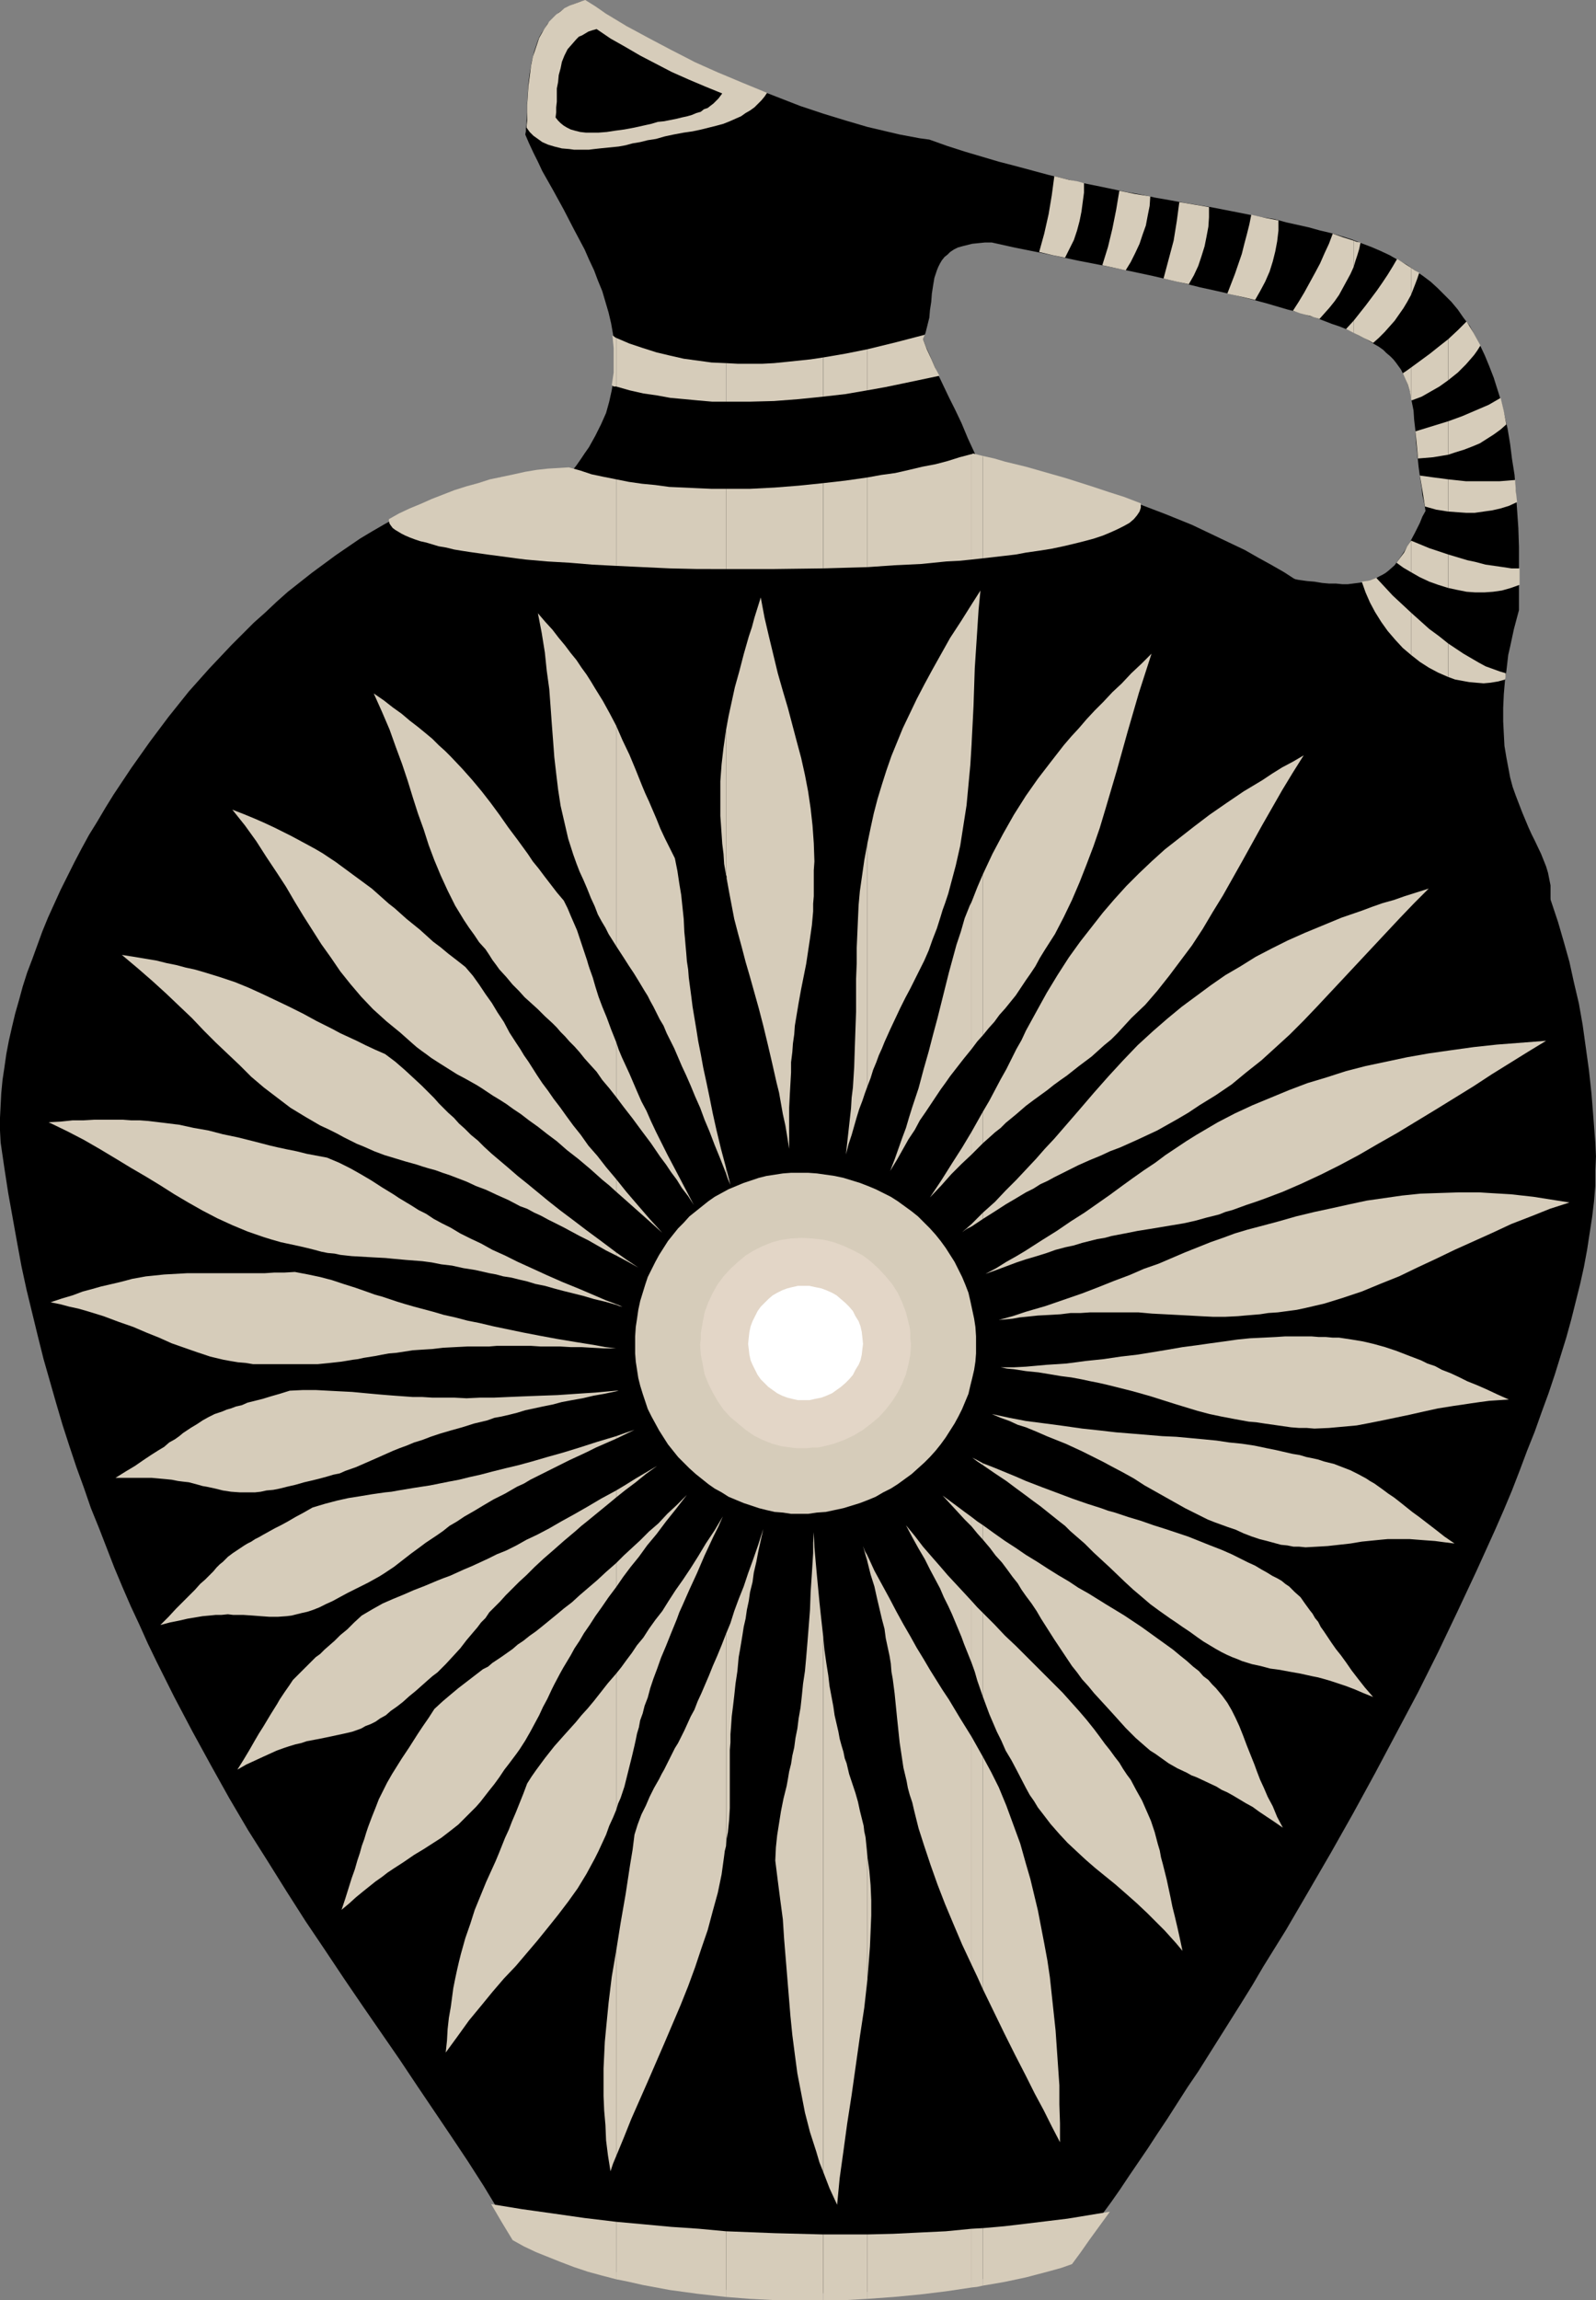 <?xml version="1.0" encoding="UTF-8" standalone="no"?>
<svg
   version="1.0"
   width="108.097mm"
   height="155.711mm"
   id="svg120"
   sodipodi:docname="Jug 1.wmf"
   xmlns:inkscape="http://www.inkscape.org/namespaces/inkscape"
   xmlns:sodipodi="http://sodipodi.sourceforge.net/DTD/sodipodi-0.dtd"
   xmlns="http://www.w3.org/2000/svg"
   xmlns:svg="http://www.w3.org/2000/svg">
  <rect width="100%" height="100%" fill="#808080" stroke="none"/>
  <sodipodi:namedview
     id="namedview120"
     pagecolor="#ffffff"
     bordercolor="#000000"
     borderopacity="0.25"
     inkscape:showpageshadow="2"
     inkscape:pageopacity="0.0"
     inkscape:pagecheckerboard="0"
     inkscape:deskcolor="#d1d1d1"
     inkscape:document-units="mm" />
  <defs
     id="defs1">
    <pattern
       id="WMFhbasepattern"
       patternUnits="userSpaceOnUse"
       width="6"
       height="6"
       x="0"
       y="0" />
  </defs>
  <path
     style="fill:#000000;fill-opacity:1;fill-rule:evenodd;stroke:none"
     d="m 149.814,0.162 4.848,3.07 5.01,3.07 5.172,2.909 5.495,2.909 5.495,2.909 5.818,2.585 5.656,2.585 5.98,2.424 5.818,2.262 5.818,2.262 5.818,1.939 5.818,1.778 5.495,1.616 5.495,1.293 2.747,0.646 2.586,0.485 2.586,0.485 2.424,0.323 4.525,1.616 4.525,1.454 4.364,1.293 4.364,1.293 4.364,1.131 4.202,1.131 4.202,1.131 4.04,0.97 4.04,0.97 4.04,0.808 3.879,0.808 3.879,0.808 3.717,0.646 3.717,0.808 3.717,0.646 3.555,0.646 6.949,1.131 6.626,1.293 6.464,1.293 3.232,0.485 2.909,0.808 2.909,0.646 2.909,0.646 2.909,0.808 2.747,0.646 2.747,0.808 2.586,0.808 2.424,0.97 2.586,0.97 2.263,0.97 2.424,1.131 2.263,1.293 2.101,1.131 2.101,1.454 2.101,1.454 1.939,1.454 1.778,1.616 1.778,1.778 1.778,1.778 1.616,1.939 1.455,2.101 1.616,2.101 1.293,2.424 1.293,2.424 1.293,2.747 1.131,2.747 1.131,2.909 0.97,3.07 0.97,3.07 0.808,3.393 0.808,3.555 0.646,3.878 0.485,3.878 0.646,4.04 0.323,4.363 0.323,4.525 0.323,4.686 0.162,4.848 v 5.171 5.333 5.656 l -0.646,2.424 -0.646,2.424 -0.485,2.262 -0.485,2.262 -0.485,2.101 -0.485,4.201 -0.323,2.101 -0.323,3.717 -0.162,3.555 v 3.393 l 0.162,3.232 0.162,3.07 0.485,2.909 0.485,2.585 0.485,2.585 0.646,2.424 0.808,2.262 0.808,2.101 0.808,2.101 0.808,1.939 0.808,1.939 0.808,1.778 0.808,1.616 1.616,3.393 0.646,1.616 0.646,1.616 0.485,1.616 0.323,1.616 0.323,1.616 v 1.616 1.778 l -0.162,1.616 -0.323,1.778 -0.646,1.939 -0.646,-2.424 -0.97,-2.424 -1.131,-2.585 -1.131,-2.585 -1.293,-2.747 -1.616,-2.585 -1.454,-2.747 -1.778,-2.747 -1.778,-2.747 -1.939,-2.909 -1.939,-2.747 -2.101,-2.909 -4.364,-5.817 -4.687,-5.656 -4.848,-5.817 -5.01,-5.817 -5.01,-5.656 -5.01,-5.656 -5.01,-5.494 -4.848,-5.171 -4.687,-5.171 -2.263,-2.585 -2.263,-2.424 2.263,0.485 2.263,0.323 1.939,0.162 1.939,0.323 1.778,0.162 h 1.778 l 1.616,0.162 h 1.454 l 1.293,-0.162 1.293,-0.162 1.293,-0.162 1.131,-0.323 0.97,-0.162 1.131,-0.485 0.808,-0.485 0.97,-0.485 0.808,-0.485 0.808,-0.646 1.454,-1.293 1.293,-1.778 1.293,-1.939 1.293,-2.101 1.293,-2.424 1.293,-2.585 0.646,-1.616 0.808,-1.454 -0.323,-1.939 -0.485,-2.101 -0.162,-1.778 -0.323,-1.939 -0.485,-3.555 -0.323,-3.232 -0.323,-3.07 -0.162,-2.909 -0.323,-2.747 -0.162,-2.424 -0.485,-2.424 -0.323,-2.101 -0.646,-2.101 -0.808,-1.939 -0.97,-1.939 -1.293,-1.778 -0.646,-0.808 -0.808,-0.808 -0.97,-0.808 -0.808,-0.808 -1.131,-0.808 -1.131,-0.646 -1.293,-0.808 -1.293,-0.808 -1.455,-0.646 -1.454,-0.808 -1.778,-0.808 -1.616,-0.646 -1.939,-0.646 -2.101,-0.808 -2.101,-0.808 -2.263,-0.646 -2.424,-0.808 -2.586,-0.646 -2.747,-0.808 -2.747,-0.808 -3.071,-0.808 -3.232,-0.808 -3.232,-0.808 -3.555,-0.808 -3.717,-0.808 -3.879,-0.97 -4.04,-0.97 -4.202,-0.97 -4.525,-0.97 -4.525,-0.97 -4.848,-0.97 -5.01,-0.97 -5.333,-1.131 -5.495,-1.131 -5.656,-1.131 -5.818,-1.293 h -1.778 l -1.616,0.162 -1.616,0.162 -1.293,0.323 -1.293,0.323 -1.131,0.323 -0.97,0.485 -0.97,0.646 -0.646,0.646 -0.808,0.646 -0.646,0.808 -0.485,0.808 -0.485,0.97 -0.323,0.808 -0.646,1.939 -0.323,1.939 -0.323,2.101 -0.162,2.101 -0.323,2.101 -0.162,1.939 -0.485,1.939 -0.485,1.939 -0.323,0.808 -0.323,0.808 0.808,2.101 0.97,2.101 0.808,1.939 0.808,1.939 1.616,3.393 1.616,3.393 1.616,3.232 1.616,3.393 0.808,1.939 0.808,1.939 0.97,2.101 0.97,2.101 -3.071,1.454 -3.071,1.454 -3.071,1.293 -3.071,1.293 -3.071,1.131 -3.232,1.131 -3.232,0.97 -3.232,0.97 -3.232,0.97 -3.394,0.808 -3.232,0.808 -3.394,0.646 -3.394,0.485 -3.394,0.485 -3.232,0.485 -3.394,0.162 -3.394,0.162 -3.394,0.162 h -3.232 l -3.394,-0.162 -3.394,-0.162 -3.232,-0.323 -3.394,-0.485 -3.232,-0.485 -3.232,-0.808 -3.232,-0.808 -3.232,-0.97 -3.071,-0.97 -3.232,-1.131 -3.071,-1.454 -2.909,-1.293 -2.909,-1.616 1.131,-1.454 1.131,-1.616 0.97,-1.454 1.131,-1.616 1.616,-2.909 1.455,-2.909 1.293,-2.909 0.808,-2.909 0.646,-2.909 0.485,-2.909 0.323,-2.909 v -2.909 l -0.162,-2.747 -0.323,-2.909 -0.485,-2.747 -0.646,-2.747 -0.808,-2.747 -0.808,-2.747 -1.131,-2.747 -0.97,-2.585 -1.293,-2.747 -1.131,-2.585 -2.747,-5.171 -2.586,-5.009 -2.747,-5.009 -2.747,-4.848 -1.131,-2.424 -1.131,-2.262 -1.131,-2.424 -0.97,-2.262 0.162,-0.808 v -0.808 l 0.162,-0.808 v -0.97 l 0.162,-2.262 v -2.262 l 0.162,-2.585 0.162,-2.585 0.323,-2.585 0.485,-2.747 0.646,-2.747 0.808,-2.424 0.485,-1.293 0.646,-1.131 0.808,-1.131 0.646,-1.131 0.97,-0.97 0.97,-0.97 0.97,-0.97 1.131,-0.808 1.293,-0.646 1.293,-0.646 1.616,-0.646 z"
     id="path1" />
  <path
     style="fill:#000000;fill-opacity:1;fill-rule:evenodd;stroke:none"
     d="m 140.279,120.547 -3.232,0.162 -3.232,0.485 -3.232,0.485 -3.232,0.646 -3.232,0.808 -3.232,0.97 -3.232,1.131 -3.071,1.131 -3.232,1.293 -3.232,1.454 -3.232,1.616 -3.232,1.616 -3.232,1.778 -3.071,1.778 -3.232,1.939 -3.071,2.101 -3.071,2.101 -3.071,2.262 -3.071,2.262 -3.071,2.424 -3.071,2.424 -2.909,2.585 -2.909,2.747 -2.909,2.585 -5.656,5.656 -2.747,2.909 -2.909,3.07 -5.333,5.979 -5.172,6.464 -4.848,6.464 -4.687,6.625 -4.525,6.787 -2.101,3.393 -2.101,3.555 -2.101,3.393 -1.939,3.555 -1.778,3.393 -1.778,3.555 -1.778,3.555 -1.616,3.555 -1.616,3.555 -1.455,3.555 -1.293,3.555 -1.293,3.555 -1.293,3.393 -1.131,3.555 -0.97,3.555 -0.97,3.393 -0.808,3.393 -0.808,3.555 -0.646,3.393 -0.485,3.393 -0.485,3.232 -0.323,3.393 -0.162,3.07 L 0,286.016 v 3.232 l 0.162,3.07 0.97,6.625 0.97,6.302 1.131,6.302 1.131,6.302 1.131,6.14 1.293,5.979 1.455,5.979 1.455,5.979 1.455,5.817 1.616,5.656 1.616,5.656 1.616,5.494 1.778,5.494 1.778,5.333 1.939,5.332 1.778,5.171 2.101,5.171 1.939,5.009 1.939,5.009 2.101,5.009 2.101,4.848 2.263,4.848 2.101,4.686 2.263,4.686 4.525,9.049 4.687,8.888 4.687,8.564 4.687,8.403 4.848,8.241 5.01,7.918 4.848,7.756 4.848,7.595 5.01,7.433 4.848,7.272 4.848,7.11 4.687,6.787 4.687,6.787 2.263,3.393 2.263,3.393 4.364,6.464 4.364,6.464 4.202,6.302 4.04,6.302 3.717,6.14 3.555,6.14 3.717,1.778 3.717,1.778 3.879,1.616 4.04,1.454 4.202,1.293 4.364,1.293 4.525,0.97 4.525,0.97 4.525,0.97 4.848,0.808 4.687,0.646 4.848,0.485 4.848,0.485 5.01,0.323 4.848,0.162 4.848,0.162 h 5.01 5.01 l 4.848,-0.162 4.848,-0.162 4.848,-0.323 4.848,-0.485 4.687,-0.323 4.687,-0.646 4.525,-0.646 4.525,-0.646 4.364,-0.808 4.202,-0.808 4.04,-0.97 4.04,-0.97 3.717,-0.97 3.555,-1.131 1.939,-2.585 1.939,-2.747 1.939,-2.747 2.101,-3.07 2.263,-3.07 2.263,-3.232 2.263,-3.393 2.424,-3.555 2.424,-3.555 2.424,-3.717 2.586,-3.878 2.586,-4.04 2.586,-4.04 2.747,-4.04 2.747,-4.363 2.747,-4.363 2.747,-4.363 2.747,-4.363 2.909,-4.686 2.747,-4.686 5.818,-9.372 5.656,-9.695 5.818,-10.019 5.656,-10.019 5.656,-10.342 5.495,-10.342 5.495,-10.342 5.172,-10.342 5.01,-10.503 4.848,-10.342 4.687,-10.342 2.263,-5.171 2.101,-5.009 1.939,-5.009 1.939,-5.171 1.939,-4.848 1.778,-5.009 1.778,-4.848 1.616,-4.848 1.455,-4.686 1.454,-4.686 1.293,-4.686 1.131,-4.525 1.131,-4.525 0.97,-4.363 0.808,-4.363 0.646,-4.201 0.646,-4.201 0.485,-4.04 0.323,-3.878 v -3.878 l 0.162,-3.717 -0.162,-3.555 -0.485,-6.302 -0.485,-6.14 -0.646,-5.979 -0.808,-5.817 -0.808,-5.817 -0.97,-5.494 -1.293,-5.494 -1.131,-5.171 -1.454,-5.171 -1.455,-5.009 -1.616,-4.848 -1.616,-4.686 -1.778,-4.525 -1.939,-4.525 -1.939,-4.363 -2.101,-4.201 -2.101,-4.04 -2.263,-3.878 -2.424,-3.878 -2.424,-3.717 -2.424,-3.555 -2.586,-3.393 -2.586,-3.393 -2.747,-3.232 -2.747,-3.07 -2.747,-3.07 -2.909,-2.909 -2.909,-2.909 -2.909,-2.747 -3.071,-2.585 -3.071,-2.585 -3.071,-2.424 -3.232,-2.424 -3.232,-2.262 -3.232,-2.101 -3.232,-2.101 -3.232,-2.101 -3.394,-1.939 -3.232,-1.778 -3.394,-1.939 -6.788,-3.232 -6.788,-3.232 -6.788,-2.747 -6.788,-2.585 -6.626,-2.424 -6.788,-2.262 -6.464,-2.101 -6.464,-1.778 -6.464,-1.616 -6.141,-1.616 -5.98,-1.454 -5.818,-1.293 h -6.303 l -6.303,0.162 -6.303,0.323 -6.303,0.485 -12.444,0.97 -12.606,1.131 -12.606,1.131 -12.606,0.97 -6.303,0.323 -6.141,0.323 -6.303,0.162 z"
     id="path2" />
  <path
     style="fill:#d6ccba;fill-opacity:1;fill-rule:evenodd;stroke:none"
     d="m 204.439,387.334 h 2.424 l 2.263,-0.323 2.263,-0.162 2.263,-0.485 2.263,-0.485 2.101,-0.646 2.101,-0.646 2.101,-0.808 1.939,-0.808 1.939,-1.131 1.939,-0.97 1.778,-1.131 1.778,-1.293 1.778,-1.293 1.616,-1.454 1.616,-1.454 1.455,-1.454 1.454,-1.616 1.293,-1.616 1.293,-1.778 1.131,-1.778 1.131,-1.778 0.97,-1.778 0.97,-1.939 0.808,-1.939 0.808,-1.939 0.485,-2.101 0.485,-1.939 0.485,-2.101 0.323,-2.101 0.162,-2.101 v -2.101 -2.262 l -0.162,-2.424 -0.323,-2.101 -0.485,-2.262 -0.485,-2.262 -0.485,-2.101 -0.808,-2.101 -0.808,-1.939 -0.97,-1.939 -0.97,-1.939 -1.131,-1.778 -1.131,-1.778 -1.293,-1.778 -1.293,-1.616 -1.454,-1.616 -1.455,-1.454 -1.616,-1.616 -1.616,-1.293 -1.778,-1.293 -1.778,-1.293 -1.778,-1.131 -1.939,-0.97 -1.939,-0.97 -1.939,-0.808 -2.101,-0.808 -2.101,-0.646 -2.101,-0.646 -2.263,-0.485 -2.263,-0.323 -2.263,-0.323 -2.263,-0.162 h -2.424 -1.939 l -2.101,0.162 -2.101,0.323 -2.101,0.323 -1.939,0.485 -1.939,0.646 -1.939,0.646 -1.939,0.808 -1.939,0.808 -1.778,0.97 -1.778,0.97 -1.616,1.131 -1.616,1.293 -1.616,1.293 -1.616,1.293 -1.455,1.616 -1.454,1.454 -1.293,1.616 -1.293,1.616 -1.131,1.778 -1.131,1.778 -0.97,1.778 -0.97,1.939 -0.97,1.939 -0.646,1.939 -0.646,2.101 -0.646,2.101 -0.485,2.262 -0.323,2.262 -0.323,2.101 -0.162,2.424 v 2.262 2.101 l 0.162,2.101 0.323,2.101 0.323,2.101 0.485,1.939 0.646,2.101 0.646,1.939 0.646,1.939 0.97,1.939 0.97,1.778 0.97,1.778 1.131,1.778 1.131,1.778 1.293,1.616 1.293,1.616 1.454,1.454 1.455,1.454 1.616,1.454 3.232,2.585 1.616,1.131 1.778,0.97 1.778,1.131 1.939,0.808 1.939,0.808 1.939,0.646 1.939,0.646 1.939,0.485 2.101,0.485 2.101,0.162 2.101,0.323 z"
     id="path3" />
  <path
     style="fill:#e3d6c7;fill-opacity:1;fill-rule:evenodd;stroke:none"
     d="m 205.247,370.528 h 1.293 l 1.455,-0.162 h 1.454 l 1.455,-0.323 2.586,-0.646 2.586,-0.97 2.424,-1.131 2.424,-1.454 2.101,-1.616 1.939,-1.616 1.778,-1.939 1.616,-2.101 1.455,-2.262 1.131,-2.262 0.97,-2.424 0.646,-2.585 0.485,-2.424 0.162,-2.585 -0.162,-1.454 v -1.454 l -0.162,-1.454 -0.323,-1.293 -0.323,-1.293 -0.323,-1.293 -0.97,-2.585 -1.131,-2.424 -1.455,-2.262 -1.616,-1.939 -1.778,-1.939 -1.939,-1.778 -2.101,-1.616 -2.424,-1.293 -2.424,-1.131 -2.586,-0.97 -2.586,-0.646 -2.909,-0.323 -2.747,-0.162 -2.747,0.162 -2.424,0.323 -2.424,0.646 -2.424,0.97 -2.263,1.131 -2.101,1.293 -1.939,1.616 -1.939,1.778 -1.778,1.939 -1.454,1.939 -1.293,2.262 -1.131,2.424 -0.97,2.585 -0.485,2.585 -0.485,2.747 v 1.454 l -0.162,1.454 0.162,2.585 0.485,2.424 0.485,2.585 0.97,2.424 1.131,2.262 1.293,2.262 1.454,2.101 1.778,1.939 1.939,1.616 1.939,1.616 2.101,1.454 2.263,1.131 2.424,0.97 2.424,0.646 2.424,0.323 1.293,0.162 z"
     id="path4" />
  <path
     style="fill:#ffffff;fill-opacity:1;fill-rule:evenodd;stroke:none"
     d="m 205.57,358.248 h 1.616 l 1.454,-0.323 1.616,-0.323 1.293,-0.485 1.455,-0.646 1.131,-0.808 1.131,-0.808 1.131,-0.97 0.97,-0.97 0.97,-1.131 0.646,-1.293 0.808,-1.293 0.485,-1.131 0.323,-1.454 0.162,-1.454 0.162,-1.293 -0.162,-1.616 -0.162,-1.454 -0.323,-1.454 -0.485,-1.293 -0.808,-1.293 -0.646,-1.293 -0.97,-1.131 -0.97,-0.97 -1.131,-0.97 -1.131,-0.97 -1.131,-0.646 -1.455,-0.646 -1.293,-0.485 -1.616,-0.323 -1.454,-0.323 h -1.616 -1.293 l -1.455,0.323 -1.293,0.323 -1.293,0.485 -1.293,0.646 -1.131,0.646 -1.131,0.97 -0.97,0.97 -0.97,0.97 -0.808,1.131 -0.646,1.293 -0.646,1.293 -0.485,1.293 -0.323,1.454 -0.162,1.454 -0.162,1.616 0.162,1.293 0.162,1.454 0.323,1.454 0.485,1.131 0.646,1.293 0.646,1.293 0.808,1.131 0.97,0.97 0.97,0.97 1.131,0.808 1.131,0.808 1.293,0.646 1.293,0.485 1.293,0.323 1.455,0.323 z"
     id="path5" />
  <path
     style="fill:#d6ccba;fill-opacity:1;fill-rule:evenodd;stroke:none"
     d="m 262.619,568.962 v 13.735 l 3.071,-0.808 3.071,-0.808 2.909,-0.808 2.747,-0.97 2.263,-3.07 2.263,-3.232 2.586,-3.555 2.586,-3.555 -10.828,1.778 -5.333,0.646 z"
     id="path6" />
  <path
     style="fill:#d6ccba;fill-opacity:1;fill-rule:evenodd;stroke:none"
     d="M 262.619,476.855 V 531.15 l 2.263,4.525 2.263,4.201 2.101,4.201 2.101,4.04 v -4.848 l -0.162,-4.848 v -4.848 l -0.646,-9.372 -0.323,-4.686 -0.485,-4.525 -0.485,-4.525 -0.485,-4.525 -0.646,-4.363 -0.808,-4.363 -0.808,-4.201 -0.808,-4.201 -0.97,-4.04 -0.97,-4.04 z"
     id="path7" />
  <path
     style="fill:#d6ccba;fill-opacity:1;fill-rule:evenodd;stroke:none"
     d="m 262.619,423.692 v 33.773 l 0.97,1.778 1.131,1.616 0.97,1.616 1.131,1.454 2.101,2.747 2.263,2.585 2.101,2.262 2.424,2.262 2.263,2.101 2.424,2.101 2.586,2.101 2.586,2.101 2.586,2.262 2.747,2.424 2.747,2.585 1.455,1.454 1.454,1.454 1.616,1.616 1.455,1.616 1.454,1.616 1.616,1.939 -0.646,-3.07 -0.646,-2.909 -0.646,-2.747 -0.646,-2.585 -0.485,-2.424 -0.485,-2.262 -0.485,-2.262 -0.485,-1.939 -0.485,-1.939 -0.485,-1.778 -0.323,-1.778 -0.485,-1.616 -0.808,-3.07 -0.97,-2.909 -1.131,-2.585 -1.131,-2.585 -1.455,-2.585 -1.454,-2.747 -0.97,-1.293 -0.97,-1.454 -0.97,-1.616 -1.131,-1.454 -1.293,-1.778 -1.293,-1.616 -1.293,-1.778 -1.454,-1.939 -1.939,-2.424 -1.939,-2.262 -4.202,-4.686 -2.263,-2.262 -2.263,-2.262 -2.424,-2.424 z"
     id="path8" />
  <path
     style="fill:#d6ccba;fill-opacity:1;fill-rule:evenodd;stroke:none"
     d="m 262.619,397.837 v 10.503 l 1.455,1.939 1.293,1.939 1.131,1.939 2.263,3.555 1.131,1.778 2.263,3.393 2.263,3.393 1.293,1.616 1.293,1.778 1.616,1.778 1.455,1.778 1.778,1.939 1.778,1.939 1.616,1.778 1.455,1.616 1.454,1.616 1.293,1.293 1.293,1.293 1.293,1.131 1.293,1.131 1.131,0.97 1.293,0.808 1.131,0.808 2.263,1.616 2.263,1.293 2.424,1.131 1.131,0.646 1.293,0.485 2.424,1.131 2.747,1.293 1.293,0.808 1.454,0.646 1.455,0.808 1.616,0.97 1.616,0.97 1.778,0.97 1.778,1.293 1.939,1.293 1.939,1.293 2.101,1.454 -1.455,-2.747 -1.131,-2.747 -1.293,-2.424 -0.97,-2.262 -0.97,-2.101 -0.808,-2.101 -0.646,-1.778 -0.646,-1.616 -0.646,-1.616 -0.646,-1.616 -0.485,-1.293 -0.485,-1.293 -0.97,-2.424 -0.97,-2.101 -0.97,-1.939 -1.131,-1.939 -1.293,-1.778 -0.808,-0.97 -0.808,-0.97 -0.97,-0.97 -0.97,-1.131 -1.293,-0.97 -1.131,-1.293 -1.455,-1.131 -1.616,-1.454 -1.616,-1.293 -1.939,-1.616 -4.04,-2.909 -4.04,-2.909 -4.364,-2.909 -4.525,-2.747 -4.687,-2.909 -2.586,-1.454 -2.424,-1.616 -2.747,-1.616 -2.586,-1.616 -2.747,-1.778 z"
     id="path9" />
  <path
     style="fill:#d6ccba;fill-opacity:1;fill-rule:evenodd;stroke:none"
     d="m 262.619,378.931 v 3.717 l 1.939,1.454 1.778,1.293 1.616,1.293 1.616,1.293 1.616,1.293 1.455,1.131 1.293,1.293 1.293,1.131 2.424,2.101 2.263,2.262 2.101,1.939 2.101,1.939 3.879,3.717 2.101,1.939 2.101,1.778 2.263,1.939 2.424,1.778 2.747,1.939 1.454,0.97 1.616,1.131 1.939,1.293 1.778,1.293 1.616,1.131 1.616,0.97 1.616,0.97 1.455,0.808 1.293,0.646 1.455,0.646 1.293,0.485 1.131,0.485 2.586,0.808 2.263,0.485 2.424,0.646 2.424,0.323 2.586,0.485 2.747,0.485 1.455,0.323 1.454,0.323 1.616,0.323 1.778,0.485 1.616,0.485 1.939,0.646 1.939,0.646 2.101,0.808 2.263,0.97 2.424,0.97 -2.101,-2.424 -1.778,-2.262 -1.616,-2.101 -1.454,-2.101 -1.293,-1.778 -1.293,-1.616 -1.131,-1.616 -0.97,-1.454 -0.97,-1.454 -0.808,-1.131 -0.646,-1.293 -0.808,-0.97 -0.646,-1.131 -0.646,-0.808 -1.293,-1.778 -1.131,-1.616 -1.454,-1.293 -1.455,-1.454 -0.97,-0.646 -0.97,-0.808 -1.131,-0.646 -1.293,-0.646 -1.293,-0.808 -1.454,-0.808 -1.616,-0.97 -1.778,-0.808 -1.939,-0.97 -2.263,-1.131 -2.586,-1.131 -2.909,-1.131 -5.656,-2.262 -2.909,-0.97 -2.909,-0.97 -3.071,-0.97 -3.232,-1.131 -3.232,-0.97 -3.394,-1.131 -1.778,-0.485 -1.778,-0.646 -3.555,-1.131 -3.717,-1.293 -3.879,-1.454 -3.879,-1.454 z"
     id="path10" />
  <path
     style="fill:#d6ccba;fill-opacity:1;fill-rule:evenodd;stroke:none"
     d="m 262.619,363.58 v 1.616 l 2.747,1.131 2.586,1.131 2.424,0.97 2.424,0.97 2.101,0.97 2.101,0.97 1.939,0.97 1.939,0.97 1.616,0.808 1.778,0.97 3.071,1.616 2.909,1.616 2.747,1.778 2.586,1.454 2.586,1.454 2.586,1.454 2.586,1.454 2.909,1.454 2.909,1.454 1.616,0.646 1.778,0.646 1.778,0.646 1.939,0.646 2.101,0.97 2.101,0.808 1.939,0.646 1.939,0.485 1.778,0.485 1.778,0.485 1.616,0.162 1.616,0.323 h 1.455 l 1.616,0.162 2.909,-0.162 2.747,-0.162 2.909,-0.323 2.909,-0.323 2.909,-0.485 3.232,-0.323 1.616,-0.162 1.778,-0.162 h 1.778 1.939 1.939 l 2.101,0.162 2.101,0.162 2.263,0.162 2.424,0.323 2.586,0.323 -2.586,-1.778 -2.263,-1.778 -2.101,-1.616 -2.101,-1.616 -1.778,-1.293 -1.616,-1.293 -1.616,-1.293 -1.455,-1.131 -1.455,-0.97 -1.293,-0.97 -1.131,-0.808 -1.131,-0.808 -1.131,-0.646 -0.97,-0.646 -2.101,-1.131 -1.939,-0.97 -2.101,-0.808 -2.101,-0.808 -1.293,-0.323 -1.293,-0.323 -1.455,-0.485 -1.454,-0.323 -1.616,-0.323 -1.616,-0.485 -1.939,-0.323 -2.101,-0.485 -2.101,-0.485 -2.424,-0.485 -3.071,-0.646 -3.232,-0.485 -3.232,-0.323 -3.232,-0.485 -3.394,-0.323 -3.394,-0.323 -3.555,-0.323 -3.555,-0.162 -3.879,-0.323 -3.879,-0.323 -4.04,-0.323 -4.202,-0.485 -4.525,-0.485 -4.525,-0.646 -4.848,-0.646 z"
     id="path11" />
  <path
     style="fill:#d6ccba;fill-opacity:1;fill-rule:evenodd;stroke:none"
     d="m 262.619,349.683 v 1.131 l 3.232,0.323 2.909,0.485 2.909,0.485 2.586,0.323 2.586,0.485 2.263,0.485 2.424,0.485 2.101,0.485 1.939,0.485 1.939,0.485 1.939,0.485 1.778,0.485 3.394,0.97 3.071,0.97 3.071,0.97 5.818,1.778 3.071,0.808 3.071,0.646 3.394,0.646 1.778,0.323 1.778,0.323 1.939,0.162 2.101,0.323 2.263,0.323 2.263,0.323 2.263,0.323 2.101,0.162 h 1.939 l 1.939,0.162 3.717,-0.162 3.555,-0.323 3.555,-0.323 3.394,-0.646 3.232,-0.646 6.949,-1.454 3.555,-0.808 3.717,-0.808 4.04,-0.646 2.263,-0.323 2.101,-0.323 2.263,-0.323 2.424,-0.323 2.424,-0.162 2.586,-0.162 -2.909,-1.293 -2.747,-1.293 -2.586,-1.131 -2.424,-0.97 -2.263,-1.131 -2.101,-0.97 -2.101,-0.808 -1.778,-0.97 -1.939,-0.646 -1.616,-0.808 -3.394,-1.293 -2.909,-1.131 -2.909,-0.97 -2.909,-0.808 -2.747,-0.646 -2.909,-0.485 -3.232,-0.485 h -1.616 l -1.778,-0.162 h -1.778 l -1.939,-0.162 h -6.626 l -2.424,0.162 -3.232,0.162 -3.394,0.162 -3.232,0.323 -3.394,0.485 -3.555,0.485 -3.394,0.485 -3.717,0.485 -3.717,0.646 -3.879,0.646 -4.04,0.646 -4.202,0.485 -4.364,0.646 -4.687,0.485 -4.848,0.646 -5.01,0.323 z"
     id="path12" />
  <path
     style="fill:#d6ccba;fill-opacity:1;fill-rule:evenodd;stroke:none"
     d="m 262.619,335.625 v 1.293 l 3.071,-0.323 3.071,-0.162 2.747,-0.162 2.586,-0.323 h 2.586 l 2.424,-0.162 h 2.263 6.303 1.939 1.778 l 3.555,0.323 3.232,0.162 3.071,0.162 3.071,0.162 2.909,0.162 3.232,0.162 h 3.232 l 3.232,-0.162 1.778,-0.162 1.939,-0.162 1.939,-0.162 2.101,-0.323 2.424,-0.162 2.424,-0.323 2.424,-0.323 2.263,-0.485 4.848,-1.131 4.687,-1.454 4.848,-1.616 4.687,-1.939 4.848,-1.939 4.687,-2.262 4.848,-2.262 4.687,-2.262 9.697,-4.363 4.848,-2.262 5.01,-1.939 4.848,-1.939 5.01,-1.616 -3.071,-0.485 -3.071,-0.485 -3.071,-0.485 -2.909,-0.323 -2.909,-0.323 -2.747,-0.162 -2.747,-0.162 -2.586,-0.162 h -5.172 l -5.01,0.162 -4.848,0.162 -4.687,0.485 -4.525,0.646 -4.525,0.646 -4.525,0.97 -4.364,0.97 -4.525,0.97 -4.687,1.131 -4.525,1.293 -4.848,1.293 -3.071,0.808 -3.232,0.97 -3.071,1.131 -3.232,1.131 -3.232,1.293 -3.232,1.293 -3.394,1.454 -3.394,1.454 -3.717,1.293 -3.717,1.616 -3.879,1.454 -4.04,1.616 -4.202,1.616 -4.687,1.616 -4.687,1.616 z"
     id="path13" />
  <path
     style="fill:#d6ccba;fill-opacity:1;fill-rule:evenodd;stroke:none"
     d="m 262.619,319.95 v 2.262 l 2.747,-0.808 2.586,-0.808 2.263,-0.808 2.424,-0.646 2.263,-0.485 2.101,-0.646 1.939,-0.485 1.939,-0.485 1.939,-0.323 1.778,-0.485 3.394,-0.646 3.232,-0.646 3.071,-0.485 5.818,-0.97 2.909,-0.485 2.909,-0.646 2.909,-0.808 3.232,-0.808 1.616,-0.646 1.778,-0.485 1.778,-0.646 1.778,-0.646 2.424,-0.808 2.263,-0.808 4.687,-1.778 4.848,-2.101 4.848,-2.262 4.848,-2.424 4.848,-2.585 5.01,-2.909 4.848,-2.747 9.858,-5.979 9.697,-5.979 4.687,-3.07 4.687,-2.909 4.687,-2.909 4.525,-2.747 -6.303,0.485 -6.303,0.485 -5.98,0.646 -5.818,0.808 -5.656,0.808 -5.495,0.97 -5.333,1.131 -5.333,1.131 -5.01,1.293 -5.01,1.616 -4.848,1.454 -4.687,1.778 -4.687,1.939 -4.687,1.939 -4.525,2.101 -4.364,2.262 -2.747,1.616 -2.747,1.616 -2.586,1.616 -5.333,3.555 -2.586,1.939 -2.909,1.939 -2.747,1.939 -2.909,2.101 -3.071,2.262 -3.232,2.262 -3.232,2.262 -3.555,2.262 -3.555,2.424 -3.879,2.424 z"
     id="path14" />
  <path
     style="fill:#d6ccba;fill-opacity:1;fill-rule:evenodd;stroke:none"
     d="m 262.619,299.267 v 5.817 l 1.939,-0.97 1.778,-1.131 1.778,-0.808 1.778,-0.97 1.616,-0.808 1.616,-0.808 2.909,-1.454 2.909,-1.293 2.747,-1.131 2.424,-1.131 2.586,-0.97 4.687,-2.101 2.424,-1.131 2.424,-1.131 2.586,-1.454 2.586,-1.454 2.747,-1.616 1.454,-0.97 1.455,-0.97 4.202,-2.585 4.04,-2.747 3.717,-3.07 3.879,-3.07 3.555,-3.232 3.717,-3.393 3.555,-3.555 3.394,-3.555 7.111,-7.595 6.949,-7.433 7.111,-7.595 3.717,-3.878 3.717,-3.717 -3.071,0.97 -3.071,0.97 -2.747,0.97 -2.909,0.808 -2.747,0.97 -2.586,0.97 -5.172,1.778 -4.687,1.939 -4.687,1.939 -4.364,1.939 -4.202,2.101 -4.04,2.101 -3.879,2.424 -3.879,2.262 -3.717,2.585 -3.717,2.747 -3.717,2.747 -3.717,3.07 -3.717,3.232 -3.879,3.555 -3.717,3.878 -3.717,4.04 -3.717,4.201 -1.939,2.262 -1.939,2.262 -2.101,2.424 -2.101,2.424 -2.101,2.424 -2.424,2.585 -2.263,2.585 z"
     id="path15" />
  <path
     style="fill:#d6ccba;fill-opacity:1;fill-rule:evenodd;stroke:none"
     d="m 262.619,263.717 v 19.229 l 1.939,-1.454 1.778,-1.293 1.778,-1.293 1.616,-1.293 1.778,-1.293 1.616,-1.131 3.071,-2.424 3.232,-2.424 1.616,-1.454 1.616,-1.454 1.778,-1.454 1.616,-1.616 1.778,-1.939 1.778,-1.939 3.555,-3.393 3.071,-3.555 3.071,-3.878 2.909,-3.878 2.909,-3.878 2.747,-4.201 2.586,-4.363 2.586,-4.201 5.01,-8.888 5.01,-9.049 5.172,-9.049 2.747,-4.525 2.747,-4.363 -2.747,1.616 -2.747,1.454 -2.586,1.616 -2.424,1.616 -2.424,1.454 -2.424,1.454 -4.525,3.07 -4.202,2.909 -4.04,3.07 -3.717,2.909 -3.717,2.909 -3.394,3.07 -3.232,3.07 -3.232,3.232 -3.071,3.393 -2.909,3.393 -2.909,3.717 -2.909,3.717 -2.909,4.04 -2.909,4.525 -2.747,4.525 -2.586,4.686 z"
     id="path16" />
  <path
     style="fill:#d6ccba;fill-opacity:1;fill-rule:evenodd;stroke:none"
     d="m 262.619,203.605 v 47.185 l 1.131,-1.616 1.293,-1.939 1.131,-2.101 1.293,-2.101 2.586,-4.04 2.263,-4.363 2.101,-4.363 1.939,-4.525 1.778,-4.525 1.778,-4.686 1.616,-4.686 1.455,-4.848 2.909,-9.857 2.747,-9.857 2.909,-10.019 1.616,-5.009 1.616,-5.009 -2.586,2.585 -2.586,2.424 -2.424,2.585 -2.424,2.262 -2.263,2.424 -2.263,2.262 -2.101,2.262 -1.939,2.262 -1.939,2.101 -1.939,2.262 -3.394,4.363 -3.232,4.201 z"
     id="path17" />
  <path
     style="fill:#d6ccba;fill-opacity:1;fill-rule:evenodd;stroke:none"
     d="m 262.619,119.416 v 21.976 l 3.394,-0.485 3.071,-0.485 3.071,-0.646 2.747,-0.646 2.586,-0.646 2.424,-0.646 2.424,-0.808 1.939,-0.808 1.778,-0.808 1.616,-0.808 1.454,-0.808 1.131,-0.97 0.808,-0.97 0.646,-0.97 0.323,-0.97 v -1.131 l -2.101,-0.808 -2.101,-0.808 -4.04,-1.293 -3.879,-1.293 -3.555,-1.131 -3.555,-1.131 -3.394,-0.97 z"
     id="path18" />
  <path
     style="fill:#d6ccba;fill-opacity:1;fill-rule:evenodd;stroke:none"
     d="m 262.619,141.392 v -21.976 l -5.333,-1.293 -2.747,-0.808 -2.909,-0.646 v 26.178 l 5.656,-0.646 2.747,-0.323 z"
     id="path19" />
  <path
     style="fill:#d6ccba;fill-opacity:1;fill-rule:evenodd;stroke:none"
     d="m 262.619,250.789 v -47.185 l -3.071,4.848 -2.747,4.848 -2.747,5.171 -2.424,5.171 v 41.206 l 1.455,-1.778 1.454,-1.616 1.293,-1.778 1.454,-1.616 2.747,-3.393 1.293,-1.939 z"
     id="path20" />
  <path
     style="fill:#d6ccba;fill-opacity:1;fill-rule:evenodd;stroke:none"
     d="M 262.619,282.946 V 263.717 l -1.131,2.424 -1.293,2.262 -1.293,2.585 -1.293,2.585 -1.455,2.585 -1.454,2.747 -1.455,2.747 -1.616,2.747 v 8.08 l 1.455,-1.293 1.616,-1.454 1.454,-1.131 1.293,-1.293 2.747,-2.262 z"
     id="path21" />
  <path
     style="fill:#d6ccba;fill-opacity:1;fill-rule:evenodd;stroke:none"
     d="m 262.619,305.084 v -5.817 l -2.424,2.585 -2.747,2.747 -2.747,2.909 -3.071,2.747 v 1.616 l 3.071,-1.939 2.747,-1.778 2.747,-1.616 z"
     id="path22" />
  <path
     style="fill:#d6ccba;fill-opacity:1;fill-rule:evenodd;stroke:none"
     d="m 262.619,322.213 v -2.262 l -2.424,1.454 -2.586,1.454 -2.586,1.616 -2.747,1.454 2.747,-0.97 2.586,-0.97 2.586,-0.97 z"
     id="path23" />
  <path
     style="fill:#d6ccba;fill-opacity:1;fill-rule:evenodd;stroke:none"
     d="m 262.619,336.917 v -1.293 l -3.394,1.131 -3.555,0.97 3.555,-0.323 1.778,-0.323 z"
     id="path24" />
  <path
     style="fill:#d6ccba;fill-opacity:1;fill-rule:evenodd;stroke:none"
     d="m 262.619,350.814 v -1.131 l -3.071,0.162 h -3.394 l 1.616,0.323 1.778,0.162 z"
     id="path25" />
  <path
     style="fill:#d6ccba;fill-opacity:1;fill-rule:evenodd;stroke:none"
     d="m 262.619,365.196 v -1.616 l -4.202,-0.808 -4.525,-0.97 2.263,0.97 2.263,0.808 2.101,0.97 z"
     id="path26" />
  <path
     style="fill:#d6ccba;fill-opacity:1;fill-rule:evenodd;stroke:none"
     d="m 262.619,382.648 v -3.717 l -2.586,-1.131 -2.747,-1.131 -2.747,-1.131 -2.909,-1.131 v 0.485 l 3.071,2.101 2.909,1.939 2.586,1.939 z"
     id="path27" />
  <path
     style="fill:#d6ccba;fill-opacity:1;fill-rule:evenodd;stroke:none"
     d="m 262.619,408.341 v -10.503 l -2.586,-1.778 -2.747,-1.778 -2.747,-1.939 -2.909,-2.101 v 3.717 l 1.778,2.101 1.455,1.939 1.616,1.778 1.454,1.939 1.293,1.778 1.293,1.616 0.97,1.616 z"
     id="path28" />
  <path
     style="fill:#d6ccba;fill-opacity:1;fill-rule:evenodd;stroke:none"
     d="m 262.619,457.464 v -33.773 l -2.586,-2.585 -2.747,-2.585 -2.747,-2.909 -2.909,-2.909 v 21.492 l 1.616,4.363 0.97,2.262 0.97,2.262 1.131,2.262 1.131,2.585 1.454,2.424 1.455,2.747 z"
     id="path29" />
  <path
     style="fill:#d6ccba;fill-opacity:1;fill-rule:evenodd;stroke:none"
     d="m 262.619,531.15 v -54.295 l -1.454,-5.171 -1.778,-4.848 -1.778,-4.848 -1.939,-4.686 -1.939,-3.878 -2.101,-3.878 v 59.466 l 5.495,11.311 2.747,5.494 z"
     id="path30" />
  <path
     style="fill:#d6ccba;fill-opacity:1;fill-rule:evenodd;stroke:none"
     d="m 262.619,582.698 v -13.735 l -5.495,0.646 -5.495,0.485 v 14.705 l 2.909,-0.485 2.747,-0.485 z"
     id="path31" />
  <path
     style="fill:#d6ccba;fill-opacity:1;fill-rule:evenodd;stroke:none"
     d="m 251.629,142.847 v -26.178 l -1.293,-0.323 -1.293,-0.323 -0.162,0.162 h -0.162 v 26.986 l 1.455,-0.162 z"
     id="path32" />
  <path
     style="fill:#d6ccba;fill-opacity:1;fill-rule:evenodd;stroke:none"
     d="m 251.629,264.848 v -41.206 l -1.454,3.393 -1.455,3.717 v 37.651 l 1.455,-1.939 z"
     id="path33" />
  <path
     style="fill:#d6ccba;fill-opacity:1;fill-rule:evenodd;stroke:none"
     d="m 251.629,292.48 v -8.08 l -1.454,2.585 -1.455,2.585 v 5.817 l 1.455,-1.454 z"
     id="path34" />
  <path
     style="fill:#d6ccba;fill-opacity:1;fill-rule:evenodd;stroke:none"
     d="m 251.629,311.871 v -1.616 l -1.454,1.454 -1.455,1.454 v 0.646 z"
     id="path35" />
  <path
     style="fill:#d6ccba;fill-opacity:1;fill-rule:evenodd;stroke:none"
     d="m 251.629,374.891 v -0.485 l -1.454,-0.808 -1.293,-0.646 1.293,0.97 z"
     id="path36" />
  <path
     style="fill:#d6ccba;fill-opacity:1;fill-rule:evenodd;stroke:none"
     d="m 251.629,393.959 v -3.717 l -1.454,-0.97 -1.455,-1.131 v 2.424 l 1.455,1.778 z"
     id="path37" />
  <path
     style="fill:#d6ccba;fill-opacity:1;fill-rule:evenodd;stroke:none"
     d="m 251.629,434.195 v -21.492 l -1.454,-1.454 -1.455,-1.616 v 15.836 l 0.808,2.262 0.646,2.262 z"
     id="path38" />
  <path
     style="fill:#d6ccba;fill-opacity:1;fill-rule:evenodd;stroke:none"
     d="m 251.629,509.012 v -59.466 l -1.454,-2.585 -1.455,-2.585 v 58.334 l 1.455,3.07 z"
     id="path39" />
  <path
     style="fill:#d6ccba;fill-opacity:1;fill-rule:evenodd;stroke:none"
     d="m 251.629,584.798 v -14.705 l -2.909,0.162 v 15.028 l 1.455,-0.162 z"
     id="path40" />
  <path
     style="fill:#d6ccba;fill-opacity:1;fill-rule:evenodd;stroke:none"
     d="m 248.72,154.643 v 35.712 l 0.485,-9.695 0.323,-9.695 0.646,-9.857 0.323,-5.009 0.485,-5.009 -1.131,1.778 z"
     id="path41" />
  <path
     style="fill:#d6ccba;fill-opacity:1;fill-rule:evenodd;stroke:none"
     d="m 248.72,143.17 v -26.986 l -3.071,0.808 -3.071,0.97 -3.071,0.808 -3.394,0.646 -3.394,0.808 -3.555,0.808 -3.555,0.485 -3.555,0.646 v 22.946 l 6.949,-0.485 6.788,-0.323 6.464,-0.646 3.232,-0.162 z"
     id="path42" />
  <path
     style="fill:#d6ccba;fill-opacity:1;fill-rule:evenodd;stroke:none"
     d="M 248.72,190.354 V 154.643 l -2.747,4.363 -2.747,4.201 -2.263,4.04 -2.263,4.04 -2.101,3.878 -1.939,3.717 -1.778,3.717 -1.778,3.717 -1.454,3.555 -1.455,3.555 -1.293,3.717 -1.131,3.555 -1.131,3.717 -0.97,3.717 -0.808,3.717 -0.808,3.878 v 62.213 l 0.808,-2.101 0.646,-2.101 0.808,-1.939 0.646,-1.778 0.808,-1.778 0.646,-1.616 1.455,-3.232 1.293,-2.747 1.293,-2.747 1.293,-2.585 1.293,-2.424 2.424,-4.848 1.131,-2.262 1.131,-2.585 0.97,-2.747 1.131,-2.909 0.97,-3.07 0.485,-1.616 0.646,-1.778 0.808,-2.424 0.646,-2.424 1.293,-4.848 1.131,-5.009 0.808,-5.171 0.808,-5.171 0.485,-5.171 0.485,-5.171 z"
     id="path43" />
  <path
     style="fill:#d6ccba;fill-opacity:1;fill-rule:evenodd;stroke:none"
     d="m 248.72,268.403 v -37.651 l -0.485,0.97 -1.293,3.232 -0.97,3.393 -1.131,3.393 -0.97,3.555 -0.97,3.555 -0.97,3.878 -0.97,3.878 -0.97,3.878 -1.131,4.201 -1.131,4.363 -1.293,4.525 -1.293,4.848 -1.616,4.848 -0.808,2.585 -0.808,2.747 -0.97,2.585 -0.97,2.747 -0.97,2.747 -1.131,2.909 1.778,-2.909 1.454,-2.585 1.455,-2.585 1.616,-2.424 1.293,-2.424 1.455,-2.101 1.293,-1.939 1.293,-1.939 1.293,-1.939 1.293,-1.778 1.131,-1.616 1.131,-1.454 1.131,-1.454 1.131,-1.454 z"
     id="path44" />
  <path
     style="fill:#d6ccba;fill-opacity:1;fill-rule:evenodd;stroke:none"
     d="m 248.72,295.389 v -5.817 l -2.424,4.04 -2.586,4.04 -2.747,4.363 -2.909,4.363 2.909,-3.07 2.586,-2.909 2.586,-2.585 z"
     id="path45" />
  <path
     style="fill:#d6ccba;fill-opacity:1;fill-rule:evenodd;stroke:none"
     d="m 248.72,313.81 v -0.646 l -1.293,1.131 -1.131,0.97 1.131,-0.808 z"
     id="path46" />
  <path
     style="fill:#d6ccba;fill-opacity:1;fill-rule:evenodd;stroke:none"
     d="m 248.72,390.566 v -2.424 l -1.778,-1.293 -1.939,-1.454 -3.717,-2.747 1.939,2.101 1.939,2.101 1.778,1.939 z"
     id="path47" />
  <path
     style="fill:#d6ccba;fill-opacity:1;fill-rule:evenodd;stroke:none"
     d="m 248.72,425.469 v -15.836 l -1.939,-2.101 -2.101,-2.262 -2.101,-2.262 -1.939,-2.262 -2.263,-2.585 -2.101,-2.424 -2.101,-2.747 -2.263,-2.747 1.616,3.07 1.616,2.909 1.616,2.747 1.293,2.585 1.293,2.424 1.293,2.424 0.97,2.262 1.131,2.262 0.97,2.101 0.808,1.939 0.808,1.939 0.808,1.939 0.646,1.778 0.646,1.616 z"
     id="path48" />
  <path
     style="fill:#d6ccba;fill-opacity:1;fill-rule:evenodd;stroke:none"
     d="m 248.72,502.71 v -58.334 l -2.909,-4.686 -2.909,-4.848 -1.616,-2.424 -1.616,-2.585 -1.616,-2.585 -1.616,-2.747 -1.778,-2.909 -1.616,-2.909 -1.778,-3.07 -1.778,-3.232 -1.778,-3.393 -1.939,-3.555 -1.939,-3.555 -1.778,-3.878 v 1.616 l 0.808,3.232 0.97,3.07 0.646,2.909 0.646,2.747 0.646,2.747 0.646,2.424 0.323,2.424 0.485,2.262 0.485,2.262 0.323,1.939 0.162,2.101 0.323,1.778 0.485,3.717 0.323,3.232 0.323,3.232 0.323,3.07 0.323,3.07 0.485,3.232 0.485,3.232 0.808,3.393 0.323,1.778 0.485,1.778 0.646,1.939 0.485,2.101 1.131,4.525 1.454,4.525 1.616,4.848 1.778,5.009 1.939,5.009 2.101,5.009 2.263,5.332 z"
     id="path49" />
  <path
     style="fill:#d6ccba;fill-opacity:1;fill-rule:evenodd;stroke:none"
     d="m 248.72,585.283 v -15.028 l -6.626,0.646 -6.788,0.323 -6.626,0.323 -6.626,0.162 v 16.482 l 6.788,-0.485 6.788,-0.646 6.626,-0.808 z"
     id="path50" />
  <path
     style="fill:#d6ccba;fill-opacity:1;fill-rule:evenodd;stroke:none"
     d="m 222.055,475.078 v 31.349 l 0.323,-4.201 0.323,-4.201 0.162,-3.878 0.162,-4.04 v -3.878 l -0.162,-3.878 -0.323,-3.717 z"
     id="path51" />
  <path
     style="fill:#d6ccba;fill-opacity:1;fill-rule:evenodd;stroke:none"
     d="m 222.055,89.36 v 10.503 l 4.525,-0.808 4.687,-0.97 9.212,-1.939 -1.131,-2.101 -0.97,-2.262 -1.131,-2.424 -0.485,-1.293 -0.485,-1.293 0.485,-1.131 -3.717,0.97 -3.717,0.97 z"
     id="path52" />
  <path
     style="fill:#d6ccba;fill-opacity:1;fill-rule:evenodd;stroke:none"
     d="M 222.055,99.863 V 89.36 l -5.656,1.131 -5.656,0.97 v 0 10.019 l 5.656,-0.646 z"
     id="path53" />
  <path
     style="fill:#d6ccba;fill-opacity:1;fill-rule:evenodd;stroke:none"
     d="m 222.055,145.109 v -22.946 l -5.656,0.808 -5.656,0.646 v 21.815 l 5.656,-0.162 z"
     id="path54" />
  <path
     style="fill:#d6ccba;fill-opacity:1;fill-rule:evenodd;stroke:none"
     d="m 222.055,277.937 v -62.213 l -0.808,4.363 -0.646,4.525 -0.485,3.393 -0.323,3.555 -0.162,3.555 -0.162,3.717 -0.162,3.717 v 3.878 l -0.162,4.04 v 4.201 4.201 l -0.162,4.525 -0.162,4.686 -0.162,5.009 -0.323,5.171 -0.323,2.585 -0.162,2.747 -0.323,2.909 -0.323,2.909 -0.323,2.909 -0.323,3.07 0.646,-2.585 0.808,-2.424 0.646,-2.262 0.646,-2.262 0.646,-2.101 0.808,-2.101 0.646,-1.939 z"
     id="path55" />
  <path
     style="fill:#d6ccba;fill-opacity:1;fill-rule:evenodd;stroke:none"
     d="m 222.055,399.615 v -1.616 l -0.646,-1.131 -0.485,-1.293 z"
     id="path56" />
  <path
     style="fill:#d6ccba;fill-opacity:1;fill-rule:evenodd;stroke:none"
     d="m 222.055,506.427 v -31.349 l -0.162,-1.778 -0.162,-1.616 -0.162,-1.616 -0.323,-1.454 -0.162,-1.454 -0.323,-1.293 -0.646,-2.585 -0.485,-2.262 -0.646,-2.262 -0.808,-2.424 -0.808,-2.424 -0.646,-2.747 -0.485,-1.293 -0.323,-1.616 -0.485,-1.616 -0.485,-1.778 -0.323,-1.778 -0.485,-2.101 -0.485,-2.101 -0.323,-2.262 -0.485,-2.585 -0.485,-2.585 -0.323,-2.747 -0.485,-3.07 -0.485,-3.393 -0.323,-3.393 v 136.868 l 1.616,4.201 1.939,4.201 0.323,-3.393 0.323,-3.393 0.97,-6.948 0.97,-7.11 1.131,-7.272 2.101,-14.866 1.131,-7.433 z"
     id="path57" />
  <path
     style="fill:#d6ccba;fill-opacity:1;fill-rule:evenodd;stroke:none"
     d="M 222.055,588.192 V 571.709 H 210.742 v 16.805 h 5.656 z"
     id="path58" />
  <path
     style="fill:#d6ccba;fill-opacity:1;fill-rule:evenodd;stroke:none"
     d="m 210.742,101.479 v -10.019 0 l -3.232,0.485 -3.071,0.323 -3.071,0.323 -3.232,0.323 -3.071,0.162 h -3.071 -3.071 l -3.071,-0.162 v 9.857 h 6.141 l 6.141,-0.162 6.303,-0.485 z"
     id="path59" />
  <path
     style="fill:#d6ccba;fill-opacity:1;fill-rule:evenodd;stroke:none"
     d="m 210.742,145.432 v -21.815 l -6.303,0.646 -6.141,0.485 -6.303,0.323 h -6.141 v 20.522 h 12.444 z"
     id="path60" />
  <path
     style="fill:#d6ccba;fill-opacity:1;fill-rule:evenodd;stroke:none"
     d="M 210.742,555.712 V 418.844 l -0.323,-2.909 -0.323,-2.909 -0.323,-3.07 -0.323,-3.393 -0.323,-3.393 -0.323,-3.555 -0.323,-3.717 -0.162,-3.878 -0.162,2.747 v 2.585 l -0.323,5.171 -0.323,4.848 -0.162,4.525 -0.323,4.201 -0.323,4.04 -0.323,3.878 -0.323,3.555 -0.485,3.232 -0.323,3.232 -0.323,2.909 -0.485,2.747 -0.323,2.585 -0.485,2.424 -0.323,2.424 -0.485,2.101 -0.323,2.101 -0.485,1.939 -0.323,1.939 -0.323,1.778 -0.808,3.232 -0.646,3.232 -0.485,3.07 -0.485,3.07 -0.323,3.07 -0.162,3.393 0.646,5.171 0.646,5.009 0.646,4.848 0.323,5.009 0.808,9.857 0.808,9.857 0.485,4.848 0.646,5.009 0.646,4.848 0.97,5.009 0.97,5.009 1.293,5.009 1.616,5.009 0.808,2.747 z"
     id="path61" />
  <path
     style="fill:#d6ccba;fill-opacity:1;fill-rule:evenodd;stroke:none"
     d="m 210.742,588.515 v -16.805 l -12.444,-0.323 -12.444,-0.485 v 16.805 l 6.141,0.485 6.303,0.323 h 6.141 z"
     id="path62" />
  <path
     style="fill:#d6ccba;fill-opacity:1;fill-rule:evenodd;stroke:none"
     d="m 185.853,418.036 v 54.295 l 0.162,-1.939 0.323,-1.616 0.162,-1.616 0.162,-1.616 0.162,-2.909 v -2.585 -2.909 -2.747 -4.848 -1.778 l 0.162,-1.939 v -2.101 l 0.162,-2.101 0.162,-2.424 0.323,-2.585 0.323,-2.747 0.323,-3.07 0.485,-3.232 0.323,-3.555 0.323,-1.778 0.323,-1.939 0.323,-1.939 0.323,-2.101 0.485,-2.101 0.323,-2.262 0.485,-2.262 0.323,-2.262 0.646,-2.585 0.323,-2.424 0.646,-2.747 0.485,-2.585 0.646,-2.909 0.646,-2.909 -1.293,4.04 -1.293,3.717 -1.293,3.555 -1.131,3.393 -1.293,3.232 -1.131,3.07 -0.97,3.07 z"
     id="path63" />
  <path
     style="fill:#d6ccba;fill-opacity:1;fill-rule:evenodd;stroke:none"
     d="m 185.853,298.782 v 1.454 l 0.485,1.454 0.646,1.454 z"
     id="path64" />
  <path
     style="fill:#d6ccba;fill-opacity:1;fill-rule:evenodd;stroke:none"
     d="m 185.853,186.799 v 37.004 l 0.162,0.485 v 0.485 l 0.646,3.555 0.646,3.393 0.646,3.393 0.97,3.717 0.97,3.555 0.97,3.717 1.131,3.878 1.131,4.04 1.131,4.04 1.131,4.363 1.131,4.686 1.131,4.848 1.131,5.009 0.646,2.585 0.485,2.747 0.485,2.747 0.646,2.909 0.485,2.909 0.485,3.07 v -7.272 -3.232 l 0.162,-3.232 0.162,-2.909 0.162,-2.909 v -2.585 l 0.323,-2.585 0.162,-2.262 0.323,-2.262 0.162,-2.262 0.323,-1.939 0.323,-1.939 0.323,-1.939 0.646,-3.555 0.646,-3.232 0.646,-3.232 0.485,-3.232 0.485,-3.232 0.485,-3.393 0.323,-3.555 v -1.939 l 0.162,-1.939 v -1.939 -2.262 -2.424 l 0.162,-2.262 -0.162,-4.686 -0.323,-4.525 -0.485,-4.363 -0.646,-4.363 -0.808,-4.201 -0.97,-4.363 -1.131,-4.201 -2.263,-8.564 -1.293,-4.363 -1.293,-4.525 -1.131,-4.686 -1.131,-4.686 -1.131,-4.848 -0.97,-5.171 -0.808,2.585 -0.808,2.585 -0.646,2.424 -0.808,2.424 -0.646,2.262 -0.646,2.262 -1.131,4.363 -1.131,4.04 -0.808,3.717 -0.808,3.717 z"
     id="path65" />
  <path
     style="fill:#d6ccba;fill-opacity:1;fill-rule:evenodd;stroke:none"
     d="m 185.853,102.772 v -9.857 l -3.717,-0.162 -3.555,-0.485 -3.555,-0.485 -3.555,-0.808 -3.394,-0.808 -3.555,-1.131 -3.394,-1.131 -3.394,-1.454 v 12.443 l 3.394,0.97 3.555,0.808 3.394,0.485 3.555,0.646 3.555,0.323 3.394,0.323 3.717,0.323 z"
     id="path66" />
  <path
     style="fill:#d6ccba;fill-opacity:1;fill-rule:evenodd;stroke:none"
     d="m 185.853,145.594 v -20.522 h -3.717 l -3.717,-0.162 -3.555,-0.162 -3.555,-0.162 -3.555,-0.485 -3.394,-0.323 -3.394,-0.485 -3.232,-0.646 v 22.138 l 6.788,0.323 6.949,0.323 7.111,0.162 z"
     id="path67" />
  <path
     style="fill:#d6ccba;fill-opacity:1;fill-rule:evenodd;stroke:none"
     d="m 185.853,223.804 v -37.004 l -0.646,4.525 -0.485,4.201 -0.323,4.363 v 4.363 4.525 l 0.162,2.262 0.162,2.424 0.162,2.424 0.323,2.585 0.162,2.585 z"
     id="path68" />
  <path
     style="fill:#d6ccba;fill-opacity:1;fill-rule:evenodd;stroke:none"
     d="m 185.853,300.236 v -1.454 l -1.293,-4.848 -1.131,-4.686 -0.97,-4.363 -0.808,-4.04 -0.808,-3.878 -0.808,-3.717 -0.646,-3.555 -0.646,-3.232 -0.485,-3.07 -0.485,-2.909 -0.485,-2.909 -0.323,-2.585 -0.323,-2.424 -0.323,-2.424 -0.162,-2.101 -0.323,-2.101 -0.162,-2.101 -0.162,-1.778 -0.162,-1.939 -0.162,-1.616 -0.162,-3.393 -0.323,-3.07 -0.323,-3.07 -0.485,-2.909 -0.485,-3.232 -0.646,-3.232 -1.293,-2.585 -1.293,-2.585 -1.131,-2.424 -0.97,-2.424 -0.97,-2.262 -0.97,-2.262 -0.97,-2.101 -0.808,-1.939 -1.616,-4.04 -1.616,-3.878 -1.778,-3.717 -1.616,-3.717 v 56.395 l 2.101,3.232 1.131,1.778 1.293,1.939 1.293,2.101 1.455,2.424 0.808,1.293 0.646,1.293 0.808,1.454 0.808,1.616 0.808,1.616 0.97,1.616 0.808,1.939 0.97,1.939 0.97,1.939 0.97,2.262 0.97,2.262 1.131,2.424 1.131,2.585 1.131,2.747 1.293,2.909 1.131,3.07 1.293,3.07 1.293,3.393 1.454,3.555 z"
     id="path69" />
  <path
     style="fill:#d6ccba;fill-opacity:1;fill-rule:evenodd;stroke:none"
     d="m 185.853,472.331 v -54.295 l -1.131,2.909 -1.131,2.747 -1.131,2.585 -0.97,2.424 -0.97,2.262 -0.97,2.262 -0.97,2.101 -0.808,2.101 -0.97,1.778 -0.808,1.778 -0.808,1.778 -0.808,1.616 -0.808,1.616 -0.808,1.293 -1.455,2.909 -1.293,2.585 -0.646,1.131 -0.646,1.293 -1.293,2.262 -1.131,2.262 -0.97,2.262 -1.131,2.262 -0.97,2.585 -0.808,2.585 -0.485,3.878 -0.646,3.878 -1.131,7.433 -1.293,7.433 -1.131,7.11 v 52.517 l 1.939,-4.686 1.939,-4.848 4.202,-9.534 4.202,-9.695 4.202,-9.857 1.939,-4.848 1.778,-4.848 1.616,-4.848 1.616,-4.686 1.293,-4.848 1.293,-4.686 0.97,-4.686 0.646,-4.686 0.162,-1.293 z"
     id="path70" />
  <path
     style="fill:#d6ccba;fill-opacity:1;fill-rule:evenodd;stroke:none"
     d="m 185.853,587.707 v -16.805 l -6.949,-0.646 -7.111,-0.485 -6.949,-0.646 -7.111,-0.646 v 14.705 l 3.232,0.646 3.555,0.808 6.949,1.293 7.111,0.97 z"
     id="path71" />
  <path
     style="fill:#d6ccba;fill-opacity:1;fill-rule:evenodd;stroke:none"
     d="m 157.733,428.216 v 34.904 l 0.485,-1.616 0.646,-1.454 0.485,-1.454 0.485,-1.454 0.646,-2.585 0.646,-2.585 0.646,-2.585 0.646,-2.747 0.323,-1.454 0.323,-1.616 0.485,-1.616 0.323,-1.778 0.646,-1.778 0.485,-1.939 0.808,-2.101 0.646,-2.424 0.808,-2.424 0.97,-2.585 0.97,-2.747 1.293,-3.07 1.293,-3.232 1.454,-3.555 0.646,-1.778 0.808,-1.778 1.778,-4.04 0.97,-2.101 0.97,-2.101 0.97,-2.262 0.97,-2.262 1.131,-2.424 1.131,-2.424 1.293,-2.585 1.131,-2.585 -2.101,3.555 -2.263,3.393 -1.939,3.232 -1.939,3.07 -1.939,2.909 -1.939,2.747 -1.778,2.747 -1.616,2.585 -1.778,2.262 -1.616,2.262 -1.455,2.262 -1.616,1.939 -1.293,1.939 -1.454,1.939 -1.293,1.778 z"
     id="path72" />
  <path
     style="fill:#d6ccba;fill-opacity:1;fill-rule:evenodd;stroke:none"
     d="m 157.733,399.938 v 6.14 l 1.778,-2.585 1.939,-2.585 2.101,-2.585 2.101,-2.909 2.424,-2.909 2.424,-3.232 2.586,-3.232 2.747,-3.555 -2.586,2.585 -2.424,2.262 -2.263,2.424 -2.424,2.101 -2.263,2.262 -2.101,1.939 -2.101,1.939 z"
     id="path73" />
  <path
     style="fill:#d6ccba;fill-opacity:1;fill-rule:evenodd;stroke:none"
     d="m 157.733,381.355 v 1.778 l 2.424,-1.939 2.586,-1.939 2.586,-2.101 2.909,-2.101 -2.747,1.616 -2.747,1.616 -2.586,1.616 z"
     id="path74" />
  <path
     style="fill:#d6ccba;fill-opacity:1;fill-rule:evenodd;stroke:none"
     d="m 157.733,367.458 v 0.646 l 4.687,-2.262 -2.424,0.808 z"
     id="path75" />
  <path
     style="fill:#d6ccba;fill-opacity:1;fill-rule:evenodd;stroke:none"
     d="m 157.733,355.824 v 0.162 l 0.646,-0.162 h 0.646 -0.646 z"
     id="path76" />
  <path
     style="fill:#d6ccba;fill-opacity:1;fill-rule:evenodd;stroke:none"
     d="m 157.733,344.997 h 0.162 z"
     id="path77" />
  <path
     style="fill:#d6ccba;fill-opacity:1;fill-rule:evenodd;stroke:none"
     d="m 157.733,333.686 v 0.162 l 0.808,0.323 0.808,0.162 -0.808,-0.323 z"
     id="path78" />
  <path
     style="fill:#d6ccba;fill-opacity:1;fill-rule:evenodd;stroke:none"
     d="m 157.733,320.435 v 0.808 l 2.747,1.454 1.454,0.808 1.455,0.808 -2.909,-1.939 z"
     id="path79" />
  <path
     style="fill:#d6ccba;fill-opacity:1;fill-rule:evenodd;stroke:none"
     d="m 157.733,301.691 v 3.232 l 2.747,2.424 2.909,2.585 2.909,2.585 3.232,2.909 -3.232,-3.555 -3.071,-3.555 -2.909,-3.393 z"
     id="path80" />
  <path
     style="fill:#d6ccba;fill-opacity:1;fill-rule:evenodd;stroke:none"
     d="m 157.733,266.625 v 14.058 l 1.939,2.585 2.263,2.909 2.263,3.07 2.424,3.232 2.424,3.555 1.454,1.939 1.293,1.939 1.454,1.939 1.293,2.101 1.616,2.101 1.455,2.262 -1.778,-3.393 -1.778,-3.393 -1.616,-3.07 -1.616,-3.07 -1.455,-2.909 -1.454,-2.909 -1.293,-2.747 -1.131,-2.585 -1.293,-2.424 -1.131,-2.585 -0.97,-2.262 -0.97,-2.262 -0.97,-2.101 -0.97,-2.101 -0.808,-1.939 z"
     id="path81" />
  <path
     style="fill:#d6ccba;fill-opacity:1;fill-rule:evenodd;stroke:none"
     d="M 157.733,98.894 V 86.451 l -0.323,-0.162 -0.162,-0.162 -0.485,-0.323 0.323,3.232 v 3.232 3.07 l -0.485,3.232 0.485,0.323 h 0.323 z"
     id="path82" />
  <path
     style="fill:#d6ccba;fill-opacity:1;fill-rule:evenodd;stroke:none"
     d="m 157.733,144.786 v -22.138 l -3.232,-0.646 -3.071,-0.646 -2.909,-0.97 -2.909,-0.808 -2.586,0.162 -2.747,0.162 -2.909,0.323 -2.909,0.485 -2.909,0.646 -3.071,0.646 -3.071,0.646 -3.071,0.97 -2.909,0.808 -3.071,0.97 -2.909,1.131 -2.909,1.131 -2.909,1.293 -2.747,1.131 -2.747,1.293 -2.586,1.454 v 0.485 l 0.162,0.646 0.323,0.485 0.485,0.646 0.646,0.485 0.808,0.485 0.808,0.485 0.97,0.485 1.131,0.485 1.293,0.485 1.454,0.485 1.455,0.323 1.616,0.485 1.616,0.485 1.939,0.323 1.939,0.485 1.939,0.323 2.101,0.323 2.263,0.323 2.263,0.323 2.424,0.323 2.424,0.323 2.424,0.323 2.586,0.323 5.495,0.485 5.656,0.323 5.818,0.485 z"
     id="path83" />
  <path
     style="fill:#d6ccba;fill-opacity:1;fill-rule:evenodd;stroke:none"
     d="m 157.733,242.063 v -56.395 l -1.616,-3.07 -1.778,-3.232 -2.101,-3.393 -0.97,-1.616 -1.131,-1.778 -1.293,-1.778 -1.293,-1.939 -1.455,-1.778 -1.454,-1.939 -1.616,-1.939 -1.616,-2.101 -1.778,-1.939 -1.939,-2.262 0.97,5.009 0.808,5.009 0.485,4.686 0.646,4.686 0.323,4.363 0.323,4.525 0.323,4.201 0.323,4.363 0.485,4.201 0.485,4.04 0.646,4.201 0.97,4.201 0.97,4.201 1.293,4.04 0.808,2.262 0.808,2.101 0.97,2.101 0.97,2.262 0.97,2.424 0.97,2.101 0.808,2.101 0.97,1.778 0.97,1.616 0.808,1.616 z"
     id="path84" />
  <path
     style="fill:#d6ccba;fill-opacity:1;fill-rule:evenodd;stroke:none"
     d="m 157.733,280.684 v -14.058 l -1.293,-3.232 -1.131,-3.07 -1.131,-2.747 -0.97,-2.585 -0.808,-2.585 -0.646,-2.262 -0.808,-2.262 -0.323,-0.97 -0.323,-1.131 -1.293,-3.878 -1.293,-3.878 -1.616,-3.717 -0.808,-1.939 -0.97,-1.939 -1.778,-2.101 -1.616,-2.101 -1.616,-2.101 -1.455,-1.939 -1.454,-1.778 -1.293,-1.939 -2.586,-3.555 -2.424,-3.232 -2.263,-3.232 -2.263,-3.07 -2.263,-2.909 -2.424,-2.909 -2.586,-2.909 -2.909,-3.07 -1.454,-1.454 -1.616,-1.454 -1.616,-1.616 -1.939,-1.616 -1.778,-1.454 -2.101,-1.616 -2.101,-1.778 -2.263,-1.616 -2.263,-1.778 -2.586,-1.778 2.101,4.686 1.939,4.525 1.616,4.525 1.616,4.363 1.455,4.363 1.293,4.201 1.293,4.04 1.455,4.04 1.293,4.04 1.455,3.878 1.616,3.878 1.778,3.878 1.939,3.878 2.263,3.717 1.293,1.939 1.293,1.778 1.293,1.939 1.616,1.778 0.97,1.454 0.808,1.293 0.97,1.293 0.808,1.131 1.778,1.939 1.616,1.939 1.616,1.616 1.455,1.616 1.616,1.454 1.778,1.616 1.778,1.778 1.939,1.778 1.131,1.131 0.97,1.131 1.131,1.131 1.131,1.293 1.293,1.293 1.293,1.454 1.293,1.616 1.455,1.616 1.616,1.778 1.455,2.101 1.778,2.101 z"
     id="path85" />
  <path
     style="fill:#d6ccba;fill-opacity:1;fill-rule:evenodd;stroke:none"
     d="m 157.733,304.922 v -3.232 l -2.586,-3.07 -2.263,-2.909 -2.263,-2.585 -1.939,-2.747 -1.939,-2.424 -1.778,-2.424 -1.616,-2.262 -1.616,-2.101 -1.455,-2.101 -1.454,-1.939 -1.293,-1.939 -1.131,-1.778 -1.131,-1.778 -1.131,-1.616 -0.97,-1.616 -0.97,-1.454 -1.778,-2.747 -1.455,-2.747 -1.616,-2.424 -1.454,-2.424 -1.616,-2.262 -1.616,-2.424 -1.616,-2.262 -1.939,-2.262 -2.263,-1.778 -2.101,-1.616 -1.939,-1.616 -1.939,-1.454 -1.778,-1.616 -1.616,-1.454 -3.394,-2.747 -3.071,-2.747 -1.455,-1.131 -1.455,-1.293 -2.909,-2.585 -3.071,-2.262 -3.071,-2.262 -3.071,-2.262 -3.394,-2.262 -1.939,-1.131 -1.778,-0.97 -2.101,-1.131 -2.101,-1.131 -2.263,-1.131 -2.263,-1.131 -2.424,-1.131 -2.586,-1.131 -2.747,-1.131 -2.909,-1.131 3.232,4.04 2.909,4.04 2.586,4.04 2.586,3.878 2.424,3.717 2.263,3.878 2.263,3.717 2.263,3.555 2.263,3.555 2.424,3.393 2.424,3.555 2.586,3.232 2.747,3.232 3.071,3.232 1.616,1.454 1.778,1.616 1.778,1.454 1.778,1.454 1.454,1.293 1.455,1.293 1.293,1.131 1.293,0.97 1.131,0.808 1.293,0.97 2.263,1.454 4.364,2.747 2.424,1.293 2.586,1.454 1.293,0.808 1.454,0.97 1.455,0.97 1.616,0.97 1.778,1.131 1.778,1.293 1.939,1.293 2.101,1.616 2.263,1.616 2.263,1.778 2.586,1.939 2.586,2.262 2.909,2.262 3.071,2.585 3.071,2.747 1.778,1.454 z"
     id="path86" />
  <path
     style="fill:#d6ccba;fill-opacity:1;fill-rule:evenodd;stroke:none"
     d="m 157.733,321.243 v -0.808 l -3.879,-2.909 -3.717,-2.747 -3.394,-2.585 -3.232,-2.424 -3.071,-2.424 -2.747,-2.262 -2.747,-2.262 -2.424,-1.939 -2.424,-2.101 -2.101,-1.778 -2.101,-1.778 -1.939,-1.778 -1.616,-1.616 -1.778,-1.454 -1.616,-1.616 -1.454,-1.293 -1.293,-1.454 -1.454,-1.293 -2.424,-2.424 -1.131,-1.293 -1.131,-1.131 -2.101,-2.101 -2.263,-2.101 -2.101,-1.939 -2.424,-2.101 -2.586,-1.939 -2.586,-1.131 -2.424,-1.131 -2.263,-1.131 -2.101,-0.97 -2.101,-0.97 -2.101,-1.131 -3.879,-1.939 -1.778,-0.97 -1.778,-0.97 -3.555,-1.778 -3.394,-1.616 -3.394,-1.616 -3.555,-1.616 -3.555,-1.454 -3.879,-1.293 -2.101,-0.646 -2.101,-0.646 -2.263,-0.646 -2.263,-0.485 -2.424,-0.646 -2.424,-0.485 -2.586,-0.646 -2.909,-0.485 -2.909,-0.485 -3.071,-0.485 4.04,3.393 3.717,3.232 3.555,3.232 3.394,3.232 3.232,3.07 3.071,3.232 3.071,3.07 3.071,2.909 3.071,2.909 2.909,2.909 3.232,2.747 3.394,2.585 3.394,2.585 3.717,2.262 1.939,1.131 1.939,1.131 2.101,0.97 2.263,1.131 1.778,0.97 1.616,0.808 1.616,0.808 1.616,0.646 1.455,0.646 1.455,0.646 2.586,0.97 5.333,1.616 2.909,0.808 1.455,0.485 1.616,0.485 1.778,0.485 1.778,0.646 1.939,0.646 2.101,0.808 2.101,0.808 2.424,1.131 2.586,0.97 2.747,1.293 2.909,1.293 3.071,1.616 1.778,0.646 1.778,0.97 1.778,0.808 1.778,0.97 1.939,0.97 1.939,0.97 2.101,1.131 2.101,1.131 2.263,1.131 2.263,1.293 2.263,1.293 z"
     id="path87" />
  <path
     style="fill:#d6ccba;fill-opacity:1;fill-rule:evenodd;stroke:none"
     d="m 157.733,333.847 v -0.162 l -2.586,-0.97 -2.263,-0.97 -4.525,-1.939 -4.364,-1.778 -4.04,-1.778 -3.879,-1.778 -3.555,-1.616 -3.232,-1.616 -3.232,-1.454 -2.909,-1.616 -2.747,-1.293 -2.586,-1.293 -2.424,-1.454 -2.263,-1.131 -2.101,-1.131 -1.939,-1.293 -1.939,-0.97 -1.778,-1.131 -1.616,-0.97 -1.616,-0.97 -1.454,-0.97 -2.909,-1.778 -2.747,-1.778 -2.747,-1.616 -2.586,-1.454 -2.909,-1.454 -3.071,-1.293 -2.586,-0.485 -2.586,-0.485 -2.586,-0.646 -2.424,-0.485 -2.263,-0.485 -2.101,-0.485 -4.364,-1.131 -1.939,-0.485 -1.939,-0.485 -3.879,-0.808 -3.717,-0.97 -3.717,-0.646 -3.717,-0.808 -3.879,-0.485 -4.04,-0.485 -2.101,-0.162 H 33.615 l -2.101,-0.162 h -2.424 -2.424 -2.586 l -2.747,0.162 h -2.747 l -3.071,0.323 -3.071,0.162 4.687,2.262 4.364,2.262 4.202,2.424 4.04,2.424 3.717,2.262 3.879,2.262 3.717,2.262 3.555,2.262 3.555,2.101 3.717,2.101 3.717,1.939 3.879,1.778 3.879,1.616 4.202,1.454 2.101,0.646 2.263,0.646 2.263,0.485 2.263,0.485 2.101,0.485 1.939,0.485 1.778,0.485 1.616,0.323 1.778,0.162 1.455,0.323 2.909,0.323 5.656,0.323 3.071,0.162 1.616,0.162 1.778,0.162 1.778,0.162 2.101,0.162 2.101,0.162 2.424,0.323 2.424,0.485 2.747,0.323 2.909,0.646 3.071,0.485 3.555,0.808 1.778,0.323 1.778,0.485 2.101,0.323 1.939,0.485 2.101,0.485 2.101,0.646 2.424,0.485 2.263,0.646 2.424,0.646 2.586,0.646 2.586,0.646 2.747,0.808 2.747,0.646 z"
     id="path88" />
  <path
     style="fill:#d6ccba;fill-opacity:1;fill-rule:evenodd;stroke:none"
     d="m 157.733,344.997 -2.747,-0.323 -2.586,-0.485 -5.01,-0.808 -4.848,-0.808 -4.364,-0.808 -4.202,-0.808 -3.879,-0.808 -3.879,-0.808 -3.394,-0.808 -3.232,-0.646 -3.071,-0.808 -2.909,-0.646 -2.747,-0.808 -2.424,-0.646 -2.424,-0.646 -2.263,-0.646 -2.101,-0.646 -1.939,-0.646 -1.939,-0.646 -1.778,-0.485 -1.778,-0.646 -3.232,-1.131 -3.071,-0.97 -2.909,-0.97 -3.071,-0.808 -3.071,-0.646 -3.394,-0.646 -2.747,0.162 h -2.586 l -2.424,0.162 H 65.453 63.352 61.412 59.473 57.534 54.14 50.908 47.837 l -2.909,0.162 -2.909,0.162 -3.071,0.323 -1.616,0.162 -1.778,0.323 -1.778,0.323 -1.778,0.485 -1.939,0.485 -2.101,0.485 -2.101,0.485 -2.263,0.646 -2.424,0.646 -2.586,0.97 -2.747,0.808 -2.909,0.97 2.424,0.485 2.424,0.646 2.263,0.485 2.263,0.646 2.101,0.646 2.101,0.646 3.879,1.454 3.717,1.293 3.394,1.454 3.232,1.293 3.232,1.454 3.232,1.131 3.232,1.131 3.394,1.131 3.394,0.808 1.778,0.323 1.939,0.323 1.939,0.162 1.939,0.323 h 2.101 2.101 2.263 2.424 2.101 1.939 1.939 1.616 l 1.616,-0.162 1.616,-0.162 2.909,-0.323 2.909,-0.485 1.293,-0.162 1.455,-0.323 3.071,-0.485 1.616,-0.323 1.778,-0.323 1.939,-0.162 2.101,-0.323 2.101,-0.323 2.424,-0.162 2.586,-0.162 2.747,-0.323 3.071,-0.162 3.232,-0.162 h 3.555 1.939 l 1.939,-0.162 h 8.727 l 2.424,0.162 h 2.424 2.586 l 2.747,0.162 h 2.747 l 2.747,0.162 3.071,0.162 z"
     id="path89" />
  <path
     style="fill:#d6ccba;fill-opacity:1;fill-rule:evenodd;stroke:none"
     d="m 157.733,355.985 v -0.162 l -5.333,0.485 -2.586,0.162 -2.424,0.162 -4.687,0.323 -4.525,0.162 -4.202,0.162 -3.879,0.162 -3.717,0.162 h -3.555 l -3.394,0.162 -3.071,-0.162 h -2.909 -2.747 l -2.586,-0.162 h -2.424 l -2.263,-0.162 -2.263,-0.162 -2.101,-0.162 -1.939,-0.162 -1.778,-0.162 -1.778,-0.162 -3.394,-0.323 -3.232,-0.162 -3.071,-0.162 -3.071,-0.162 h -3.232 l -3.394,0.162 -2.586,0.808 -2.263,0.646 -2.101,0.646 -1.939,0.485 -1.939,0.485 -1.455,0.646 -1.455,0.323 -1.293,0.485 -1.131,0.323 -1.131,0.485 -0.97,0.323 -0.97,0.323 -1.616,0.808 -1.455,0.808 -1.455,0.97 -1.616,0.97 -0.97,0.646 -0.97,0.646 -0.97,0.808 -1.131,0.808 -1.455,0.808 -1.293,1.131 -1.616,0.97 -1.778,1.131 -1.939,1.293 -2.101,1.454 -2.424,1.454 -2.586,1.616 h 2.586 4.525 2.101 l 1.778,0.162 1.778,0.162 1.616,0.162 1.616,0.323 1.293,0.162 1.455,0.162 2.424,0.646 1.131,0.323 0.97,0.162 2.263,0.485 1.939,0.485 2.101,0.323 2.263,0.162 h 2.424 1.455 l 1.455,-0.162 1.455,-0.323 1.778,-0.162 1.616,-0.323 1.939,-0.485 2.101,-0.485 2.263,-0.646 2.101,-0.485 1.939,-0.485 1.778,-0.485 1.616,-0.485 1.616,-0.323 1.455,-0.646 2.747,-0.97 2.586,-1.131 2.586,-1.131 2.909,-1.293 1.455,-0.646 1.616,-0.646 1.778,-0.646 1.939,-0.808 2.101,-0.646 2.101,-0.808 2.424,-0.808 2.747,-0.808 2.909,-0.808 3.071,-0.97 3.394,-0.808 1.778,-0.646 1.778,-0.323 2.101,-0.485 1.939,-0.485 2.101,-0.646 2.263,-0.485 2.263,-0.485 2.424,-0.485 2.424,-0.646 2.586,-0.485 2.747,-0.485 2.747,-0.646 2.747,-0.485 z"
     id="path90" />
  <path
     style="fill:#d6ccba;fill-opacity:1;fill-rule:evenodd;stroke:none"
     d="m 157.733,368.105 v -0.646 l -4.848,1.454 -4.525,1.454 -4.202,1.293 -4.04,1.131 -3.879,1.131 -3.555,0.97 -3.394,0.808 -3.232,0.808 -3.071,0.808 -2.909,0.646 -2.586,0.646 -2.586,0.485 -2.424,0.485 -2.424,0.485 -2.101,0.323 -2.101,0.323 -1.939,0.323 -1.939,0.323 -1.778,0.323 -1.616,0.162 -3.394,0.485 -2.909,0.485 -3.071,0.485 -2.909,0.646 -3.071,0.808 -3.232,0.97 -2.263,1.293 -2.101,1.131 -1.939,1.131 -1.778,0.97 -1.616,0.808 -1.455,0.808 -1.455,0.808 -1.131,0.646 -0.97,0.485 -0.97,0.646 -0.97,0.485 -0.808,0.485 -1.455,0.97 -1.455,0.97 -1.293,0.97 -1.293,1.293 -0.808,0.646 -0.808,0.808 -0.808,0.97 -0.97,0.97 -1.131,1.131 -1.293,1.131 -1.293,1.454 -1.455,1.454 -1.616,1.616 -1.778,1.778 -1.939,2.101 -2.101,2.101 2.424,-0.646 2.424,-0.485 2.101,-0.485 1.939,-0.323 1.939,-0.323 1.778,-0.162 1.616,-0.162 h 1.455 l 1.616,-0.162 1.293,0.162 h 2.586 l 2.424,0.162 2.101,0.162 2.263,0.162 h 2.101 l 2.263,-0.162 1.293,-0.162 1.293,-0.323 1.293,-0.323 1.455,-0.323 1.455,-0.485 1.616,-0.646 1.616,-0.808 1.778,-0.808 1.778,-0.97 2.101,-1.131 1.939,-0.97 1.616,-0.808 1.616,-0.808 1.455,-0.808 1.455,-0.808 1.293,-0.808 2.424,-1.616 4.364,-3.393 2.424,-1.778 1.293,-0.97 1.455,-0.97 1.455,-0.97 1.616,-1.131 1.616,-1.293 1.939,-1.131 1.939,-1.293 2.263,-1.293 2.424,-1.454 2.747,-1.616 2.909,-1.454 3.071,-1.778 1.778,-0.808 1.616,-0.97 1.939,-0.97 1.939,-0.97 1.939,-0.97 1.939,-0.97 2.263,-1.131 2.101,-0.97 2.424,-1.131 2.263,-1.131 2.586,-1.131 z"
     id="path91" />
  <path
     style="fill:#d6ccba;fill-opacity:1;fill-rule:evenodd;stroke:none"
     d="m 157.733,383.133 v -1.778 l -3.879,2.101 -3.555,2.101 -3.394,1.939 -3.232,1.778 -3.071,1.778 -3.071,1.616 -2.747,1.293 -2.586,1.454 -2.586,1.293 -2.424,0.97 -2.263,1.131 -2.101,0.97 -2.101,0.97 -1.939,0.808 -1.778,0.808 -1.778,0.808 -1.778,0.646 -1.616,0.646 -3.071,1.293 -2.909,1.131 -2.586,1.131 -2.747,1.131 -2.586,1.131 -2.586,1.454 -2.747,1.616 -1.939,1.778 -1.778,1.778 -1.778,1.454 -1.455,1.454 -1.293,1.131 -1.293,1.131 -1.131,1.131 -1.131,0.808 -0.97,0.97 -0.808,0.808 -1.455,1.454 -1.293,1.293 -1.293,1.293 -0.97,1.454 -1.131,1.616 -0.646,0.97 -0.646,0.97 -0.646,1.131 -0.808,1.293 -0.808,1.293 -0.97,1.616 -0.97,1.616 -1.131,1.778 -1.131,1.939 -1.293,2.262 -1.455,2.424 -1.616,2.585 2.263,-1.293 2.101,-0.97 2.101,-0.97 1.778,-0.808 1.778,-0.808 1.778,-0.646 1.455,-0.485 1.616,-0.485 1.455,-0.323 1.455,-0.485 2.586,-0.485 2.424,-0.485 2.263,-0.485 2.263,-0.485 2.101,-0.485 2.263,-0.808 1.131,-0.646 1.293,-0.485 1.293,-0.646 1.131,-0.808 1.455,-0.808 1.293,-1.131 1.616,-1.131 1.454,-1.131 1.616,-1.454 1.778,-1.454 1.454,-1.293 1.455,-1.293 1.293,-1.131 1.293,-0.97 1.131,-1.131 0.97,-0.97 1.939,-2.101 1.778,-1.939 1.616,-2.101 1.778,-2.101 0.97,-1.131 0.97,-1.293 1.131,-1.131 0.97,-1.454 1.293,-1.293 1.455,-1.454 1.454,-1.616 1.616,-1.616 1.778,-1.778 1.939,-1.778 2.101,-2.101 2.263,-2.101 2.424,-2.101 2.747,-2.424 3.071,-2.585 1.454,-1.293 1.616,-1.293 3.555,-2.909 1.778,-1.454 z"
     id="path92" />
  <path
     style="fill:#d6ccba;fill-opacity:1;fill-rule:evenodd;stroke:none"
     d="m 157.733,406.078 v -6.14 l -2.586,2.262 -2.263,2.101 -2.263,1.939 -2.263,1.939 -1.939,1.778 -2.101,1.616 -1.939,1.616 -1.778,1.454 -1.778,1.454 -1.616,1.293 -1.616,1.131 -1.616,1.293 -1.454,0.97 -1.293,1.131 -2.747,1.939 -2.424,1.616 -1.131,0.97 -1.293,0.646 -2.101,1.616 -2.101,1.616 -2.101,1.616 -1.939,1.616 -2.101,1.778 -2.101,1.939 -1.455,2.262 -1.454,2.101 -1.293,1.939 -1.131,1.778 -1.131,1.778 -0.97,1.454 -0.97,1.454 -0.808,1.293 -0.808,1.293 -0.808,1.293 -1.293,2.262 -0.97,1.939 -1.131,2.262 -0.808,2.101 -0.97,2.424 -0.485,1.293 -0.485,1.293 -0.485,1.454 -0.485,1.616 -0.646,1.778 -0.485,1.778 -0.646,1.939 -0.646,2.262 -0.808,2.262 -0.808,2.585 -0.808,2.585 -0.97,2.909 1.939,-1.616 1.778,-1.616 1.778,-1.454 1.616,-1.293 1.616,-1.293 1.616,-1.131 1.455,-1.131 1.455,-0.97 2.747,-1.778 2.586,-1.778 2.424,-1.454 2.263,-1.454 2.263,-1.454 2.101,-1.616 2.263,-1.778 2.101,-2.101 1.131,-1.131 1.293,-1.293 1.131,-1.293 1.131,-1.454 1.131,-1.454 1.293,-1.616 1.293,-1.778 1.293,-1.939 1.131,-1.454 0.97,-1.293 0.97,-1.293 0.808,-1.131 1.455,-2.262 1.293,-2.262 1.131,-2.101 1.131,-2.101 0.97,-2.101 1.131,-2.101 1.131,-2.424 0.646,-1.293 1.454,-2.747 0.808,-1.454 0.97,-1.616 0.97,-1.616 0.97,-1.778 1.293,-1.939 1.131,-1.939 1.454,-2.101 1.455,-2.262 1.616,-2.262 1.778,-2.585 z"
     id="path93" />
  <path
     style="fill:#d6ccba;fill-opacity:1;fill-rule:evenodd;stroke:none"
     d="m 157.733,463.12 v -34.904 l -2.101,2.424 -1.778,2.262 -1.778,2.262 -1.616,1.939 -1.616,1.778 -1.454,1.778 -1.455,1.616 -1.454,1.616 -2.586,2.909 -2.424,3.07 -2.263,3.07 -1.131,1.616 -1.131,1.778 -0.97,2.585 -0.97,2.424 -0.97,2.424 -0.97,2.262 -0.808,2.101 -0.97,2.101 -1.616,4.04 -0.808,1.939 -0.808,1.778 -1.616,3.555 -1.454,3.555 -1.455,3.555 -1.131,3.555 -1.293,3.717 -1.131,4.04 -0.485,1.939 -0.485,2.101 -0.485,2.262 -0.485,2.424 -0.323,2.424 -0.323,2.424 -0.485,2.747 -0.323,2.909 -0.162,2.909 -0.323,3.07 3.071,-4.201 2.909,-4.04 3.071,-3.717 2.909,-3.555 2.909,-3.393 3.071,-3.232 2.747,-3.232 2.747,-3.232 2.747,-3.393 2.586,-3.232 2.586,-3.393 2.424,-3.393 2.263,-3.717 2.101,-3.878 0.97,-1.939 0.97,-2.101 0.97,-2.101 0.808,-2.262 0.97,-2.101 z"
     id="path94" />
  <path
     style="fill:#d6ccba;fill-opacity:1;fill-rule:evenodd;stroke:none"
     d="m 157.733,551.672 v -52.517 l -1.131,6.625 -0.808,6.625 -0.646,6.625 -0.323,3.393 -0.162,3.393 -0.162,3.393 v 3.555 3.555 l 0.162,3.717 0.323,3.717 0.162,3.878 0.485,3.878 0.646,4.04 0.646,-1.939 z"
     id="path95" />
  <path
     style="fill:#d6ccba;fill-opacity:1;fill-rule:evenodd;stroke:none"
     d="m 157.733,583.182 v -14.705 l -8.081,-0.97 -7.919,-1.131 -8.081,-1.131 -7.919,-1.293 2.747,4.686 2.747,4.525 2.909,1.616 3.071,1.454 3.232,1.293 3.232,1.293 3.394,1.293 3.394,1.131 3.555,0.97 z"
     id="path96" />
  <path
     style="fill:#d6ccba;fill-opacity:1;fill-rule:evenodd;stroke:none"
     d="m 370.737,164.661 v 8.564 l 1.778,0.646 1.778,0.323 1.778,0.323 1.778,0.162 1.939,0.162 1.778,-0.162 1.939,-0.323 1.778,-0.485 0.162,-0.808 v -0.808 l -1.616,-0.485 -1.778,-0.646 -1.778,-0.646 -1.778,-0.97 -1.939,-1.131 -1.939,-1.131 -1.939,-1.293 z"
     id="path97" />
  <path
     style="fill:#d6ccba;fill-opacity:1;fill-rule:evenodd;stroke:none"
     d="m 370.737,141.877 v 8.564 l 2.263,0.485 2.424,0.485 2.263,0.162 h 2.263 l 2.263,-0.162 2.263,-0.323 2.263,-0.646 2.263,-0.808 v -4.201 h -2.101 l -2.101,-0.323 -2.263,-0.323 -2.263,-0.323 -2.424,-0.646 -2.263,-0.485 z"
     id="path98" />
  <path
     style="fill:#d6ccba;fill-opacity:1;fill-rule:evenodd;stroke:none"
     d="m 370.737,122.648 v 8.241 l 2.263,0.162 2.263,0.162 h 2.263 l 2.263,-0.323 2.263,-0.323 2.101,-0.485 2.101,-0.646 2.101,-0.97 -0.323,-2.909 -0.162,-2.747 -1.939,0.162 -2.101,0.162 h -2.101 -2.101 -4.364 z"
     id="path99" />
  <path
     style="fill:#d6ccba;fill-opacity:1;fill-rule:evenodd;stroke:none"
     d="m 370.737,107.781 v 8.564 l 1.939,-0.646 2.101,-0.646 2.101,-0.808 1.939,-0.808 1.778,-1.131 1.778,-1.131 1.778,-1.293 1.455,-1.293 -0.646,-3.393 -0.808,-3.393 -3.071,1.778 -3.394,1.454 -3.394,1.454 z"
     id="path100" />
  <path
     style="fill:#d6ccba;fill-opacity:1;fill-rule:evenodd;stroke:none"
     d="m 370.737,86.613 v 10.665 l 2.424,-1.939 1.131,-1.131 0.97,-0.97 1.131,-1.293 0.97,-1.131 0.808,-1.131 0.808,-1.293 -1.778,-3.232 -1.778,-2.909 -2.263,2.262 -2.424,2.262 z"
     id="path101" />
  <path
     style="fill:#d6ccba;fill-opacity:1;fill-rule:evenodd;stroke:none"
     d="M 370.737,97.278 V 86.613 86.774 l -2.263,1.778 -2.424,1.939 -4.848,3.555 v 7.756 0.323 l 0.162,0.323 2.586,-0.97 2.263,-1.293 2.263,-1.293 z"
     id="path102" />
  <path
     style="fill:#d6ccba;fill-opacity:1;fill-rule:evenodd;stroke:none"
     d="m 370.737,116.346 v -8.564 l -4.202,1.293 -4.202,1.293 0.162,1.616 0.323,3.393 0.162,1.939 1.939,-0.162 1.939,-0.162 1.939,-0.323 z"
     id="path103" />
  <path
     style="fill:#d6ccba;fill-opacity:1;fill-rule:evenodd;stroke:none"
     d="m 370.737,130.889 v -8.241 l -3.717,-0.485 -3.555,-0.485 0.646,3.717 0.323,2.101 0.162,0.97 0.162,1.131 2.909,0.808 z"
     id="path104" />
  <path
     style="fill:#d6ccba;fill-opacity:1;fill-rule:evenodd;stroke:none"
     d="M 370.737,150.441 V 141.877 l -4.848,-1.616 -4.687,-1.939 v 8.08 l 2.263,1.293 2.424,1.131 2.263,0.808 z"
     id="path105" />
  <path
     style="fill:#d6ccba;fill-opacity:1;fill-rule:evenodd;stroke:none"
     d="m 370.737,173.226 v -8.564 l -2.424,-1.939 -2.424,-1.778 -4.687,-4.201 v 10.827 l 2.263,1.778 2.263,1.454 2.424,1.293 z"
     id="path106" />
  <path
     style="fill:#d6ccba;fill-opacity:1;fill-rule:evenodd;stroke:none"
     d="m 361.202,68.515 v 6.948 l 1.131,-2.909 0.485,-1.293 0.485,-1.454 -1.131,-0.646 z"
     id="path107" />
  <path
     style="fill:#d6ccba;fill-opacity:1;fill-rule:evenodd;stroke:none"
     d="m 361.202,75.463 v -6.948 l -1.778,-1.131 -1.778,-1.131 -1.131,1.939 -1.293,2.101 -1.293,1.939 -1.455,2.101 -2.909,3.878 -3.071,3.878 v 3.07 l 1.293,0.646 1.293,0.646 1.293,0.646 1.131,0.646 1.455,-1.293 1.454,-1.454 1.293,-1.454 1.293,-1.454 1.131,-1.616 1.131,-1.616 0.97,-1.616 z"
     id="path108" />
  <path
     style="fill:#d6ccba;fill-opacity:1;fill-rule:evenodd;stroke:none"
     d="m 361.202,101.802 v -7.756 l -1.131,0.808 -0.97,0.646 0.646,1.454 0.646,1.454 0.485,1.616 z"
     id="path109" />
  <path
     style="fill:#d6ccba;fill-opacity:1;fill-rule:evenodd;stroke:none"
     d="m 361.202,146.402 v -8.08 0 l -0.97,1.454 -0.808,1.616 -0.97,1.293 -0.97,1.293 1.778,1.293 z"
     id="path110" />
  <path
     style="fill:#d6ccba;fill-opacity:1;fill-rule:evenodd;stroke:none"
     d="m 361.202,167.57 v -10.827 l -2.424,-2.262 -2.263,-2.101 -2.101,-2.262 -2.101,-2.262 -1.616,0.646 -0.97,0.162 -1.131,0.162 0.97,2.747 1.131,2.585 1.293,2.424 1.616,2.585 1.616,2.262 1.939,2.262 1.939,2.101 z"
     id="path111" />
  <path
     style="fill:#d6ccba;fill-opacity:1;fill-rule:evenodd;stroke:none"
     d="m 346.496,61.566 v 6.787 0 l 0.485,-1.616 0.485,-1.454 0.485,-1.616 0.323,-1.616 -0.97,-0.162 z"
     id="path112" />
  <path
     style="fill:#d6ccba;fill-opacity:1;fill-rule:evenodd;stroke:none"
     d="m 277.487,46.861 -1.778,-0.485 -1.939,-0.323 -3.879,-0.97 -0.646,4.848 -0.808,4.848 -1.131,5.009 -1.293,4.686 3.394,0.808 3.232,0.646 1.131,-2.262 1.131,-2.262 0.808,-2.424 0.646,-2.424 0.485,-2.424 0.323,-2.424 0.323,-2.424 z"
     id="path113" />
  <path
     style="fill:#d6ccba;fill-opacity:1;fill-rule:evenodd;stroke:none"
     d="m 346.496,68.353 v -6.787 l -2.586,-0.808 -2.747,-0.97 -0.97,2.585 -1.131,2.424 -1.131,2.585 -1.293,2.424 -2.747,5.009 -1.454,2.424 -1.455,2.262 1.778,0.646 1.778,0.485 0.808,0.162 0.808,0.323 1.616,0.485 1.293,-1.454 1.293,-1.454 1.293,-1.616 1.131,-1.616 0.97,-1.778 0.97,-1.778 0.97,-1.778 z"
     id="path114" />
  <path
     style="fill:#d6ccba;fill-opacity:1;fill-rule:evenodd;stroke:none"
     d="m 346.496,85.159 v -3.07 l -1.939,2.101 z"
     id="path115" />
  <path
     style="fill:#d6ccba;fill-opacity:1;fill-rule:evenodd;stroke:none"
     d="m 294.457,50.255 -4.04,-0.646 -3.879,-0.808 -0.808,4.848 -0.97,4.848 -1.131,4.686 -1.455,4.686 3.071,0.646 2.909,0.646 1.293,-2.101 1.131,-2.262 1.131,-2.424 0.808,-2.424 0.808,-2.262 0.485,-2.585 0.485,-2.424 z"
     id="path116" />
  <path
     style="fill:#d6ccba;fill-opacity:1;fill-rule:evenodd;stroke:none"
     d="m 309.486,53.002 -1.778,-0.323 -1.939,-0.323 -3.879,-0.646 -0.323,2.424 -0.323,2.424 -0.808,5.009 -1.293,4.848 -1.293,4.848 3.394,0.808 3.071,0.646 1.293,-2.262 1.131,-2.424 0.808,-2.424 0.808,-2.585 0.485,-2.424 0.485,-2.585 0.162,-2.424 z"
     id="path117" />
  <path
     style="fill:#d6ccba;fill-opacity:1;fill-rule:evenodd;stroke:none"
     d="m 327.264,56.395 -3.394,-0.646 -3.555,-0.808 -0.485,2.424 -0.646,2.585 -0.646,2.424 -0.646,2.585 -1.778,5.171 -1.939,5.009 3.717,0.808 3.394,0.808 1.293,-2.262 1.293,-2.424 1.131,-2.585 0.808,-2.585 0.646,-2.585 0.485,-2.585 0.323,-2.747 z"
     id="path118" />
  <path
     style="fill:#d6ccba;fill-opacity:1;fill-rule:evenodd;stroke:none"
     d="M 196.358,23.754 190.055,21.168 183.914,18.583 177.773,15.836 171.793,12.766 165.975,9.695 160.319,6.625 154.986,3.393 152.4,1.616 149.814,0 l -1.454,0.485 -1.293,0.485 -1.293,0.485 -1.293,0.646 -0.97,0.808 -1.131,0.808 -0.808,0.808 -0.97,0.97 -0.646,0.97 -0.646,0.97 -0.646,1.131 -0.646,1.131 -0.808,2.424 -0.808,2.424 -0.485,2.424 -0.323,2.585 -0.323,2.424 -0.162,2.424 -0.162,2.424 v 2.101 1.939 l -0.162,1.778 0.808,1.131 0.97,0.97 1.131,0.808 1.131,0.808 1.454,0.646 1.616,0.485 1.939,0.485 1.939,0.162 1.131,0.162 h 2.424 1.454 l 1.293,-0.162 1.454,-0.162 1.616,-0.162 1.616,-0.162 1.616,-0.162 1.778,-0.323 1.778,-0.485 1.939,-0.323 1.939,-0.485 2.101,-0.323 2.263,-0.646 2.263,-0.485 2.586,-0.485 2.263,-0.323 2.263,-0.485 1.939,-0.485 1.939,-0.485 1.778,-0.485 1.616,-0.646 1.454,-0.646 1.455,-0.646 1.131,-0.808 1.131,-0.646 1.131,-0.808 0.808,-0.808 0.97,-0.97 0.808,-0.97 z"
     id="path119" />
  <path
     style="fill:#000000;fill-opacity:1;fill-rule:evenodd;stroke:none"
     d="m 184.884,23.915 -4.364,-1.778 -4.202,-1.778 -4.364,-1.939 -4.04,-2.101 -4.04,-2.101 -3.879,-2.262 -3.717,-2.101 -3.555,-2.424 -1.131,0.323 -0.97,0.323 -0.808,0.485 -0.808,0.485 -0.808,0.323 -0.646,0.646 -1.131,1.293 -1.131,1.293 -0.808,1.616 -0.646,1.616 -0.323,1.616 -0.485,1.778 -0.162,1.778 -0.323,1.616 v 1.778 1.616 l -0.162,1.454 v 1.293 l -0.162,1.293 0.646,0.808 0.646,0.646 0.808,0.646 0.808,0.485 0.97,0.485 1.131,0.323 1.293,0.323 1.454,0.162 h 1.455 1.778 l 2.101,-0.162 2.101,-0.323 2.424,-0.323 2.586,-0.485 2.909,-0.646 1.454,-0.323 1.616,-0.485 1.616,-0.162 1.616,-0.323 1.616,-0.323 1.293,-0.323 1.454,-0.323 1.131,-0.323 1.131,-0.485 1.131,-0.323 0.808,-0.646 0.97,-0.323 0.808,-0.646 0.646,-0.485 1.293,-1.293 z"
     id="path120" />
</svg>
